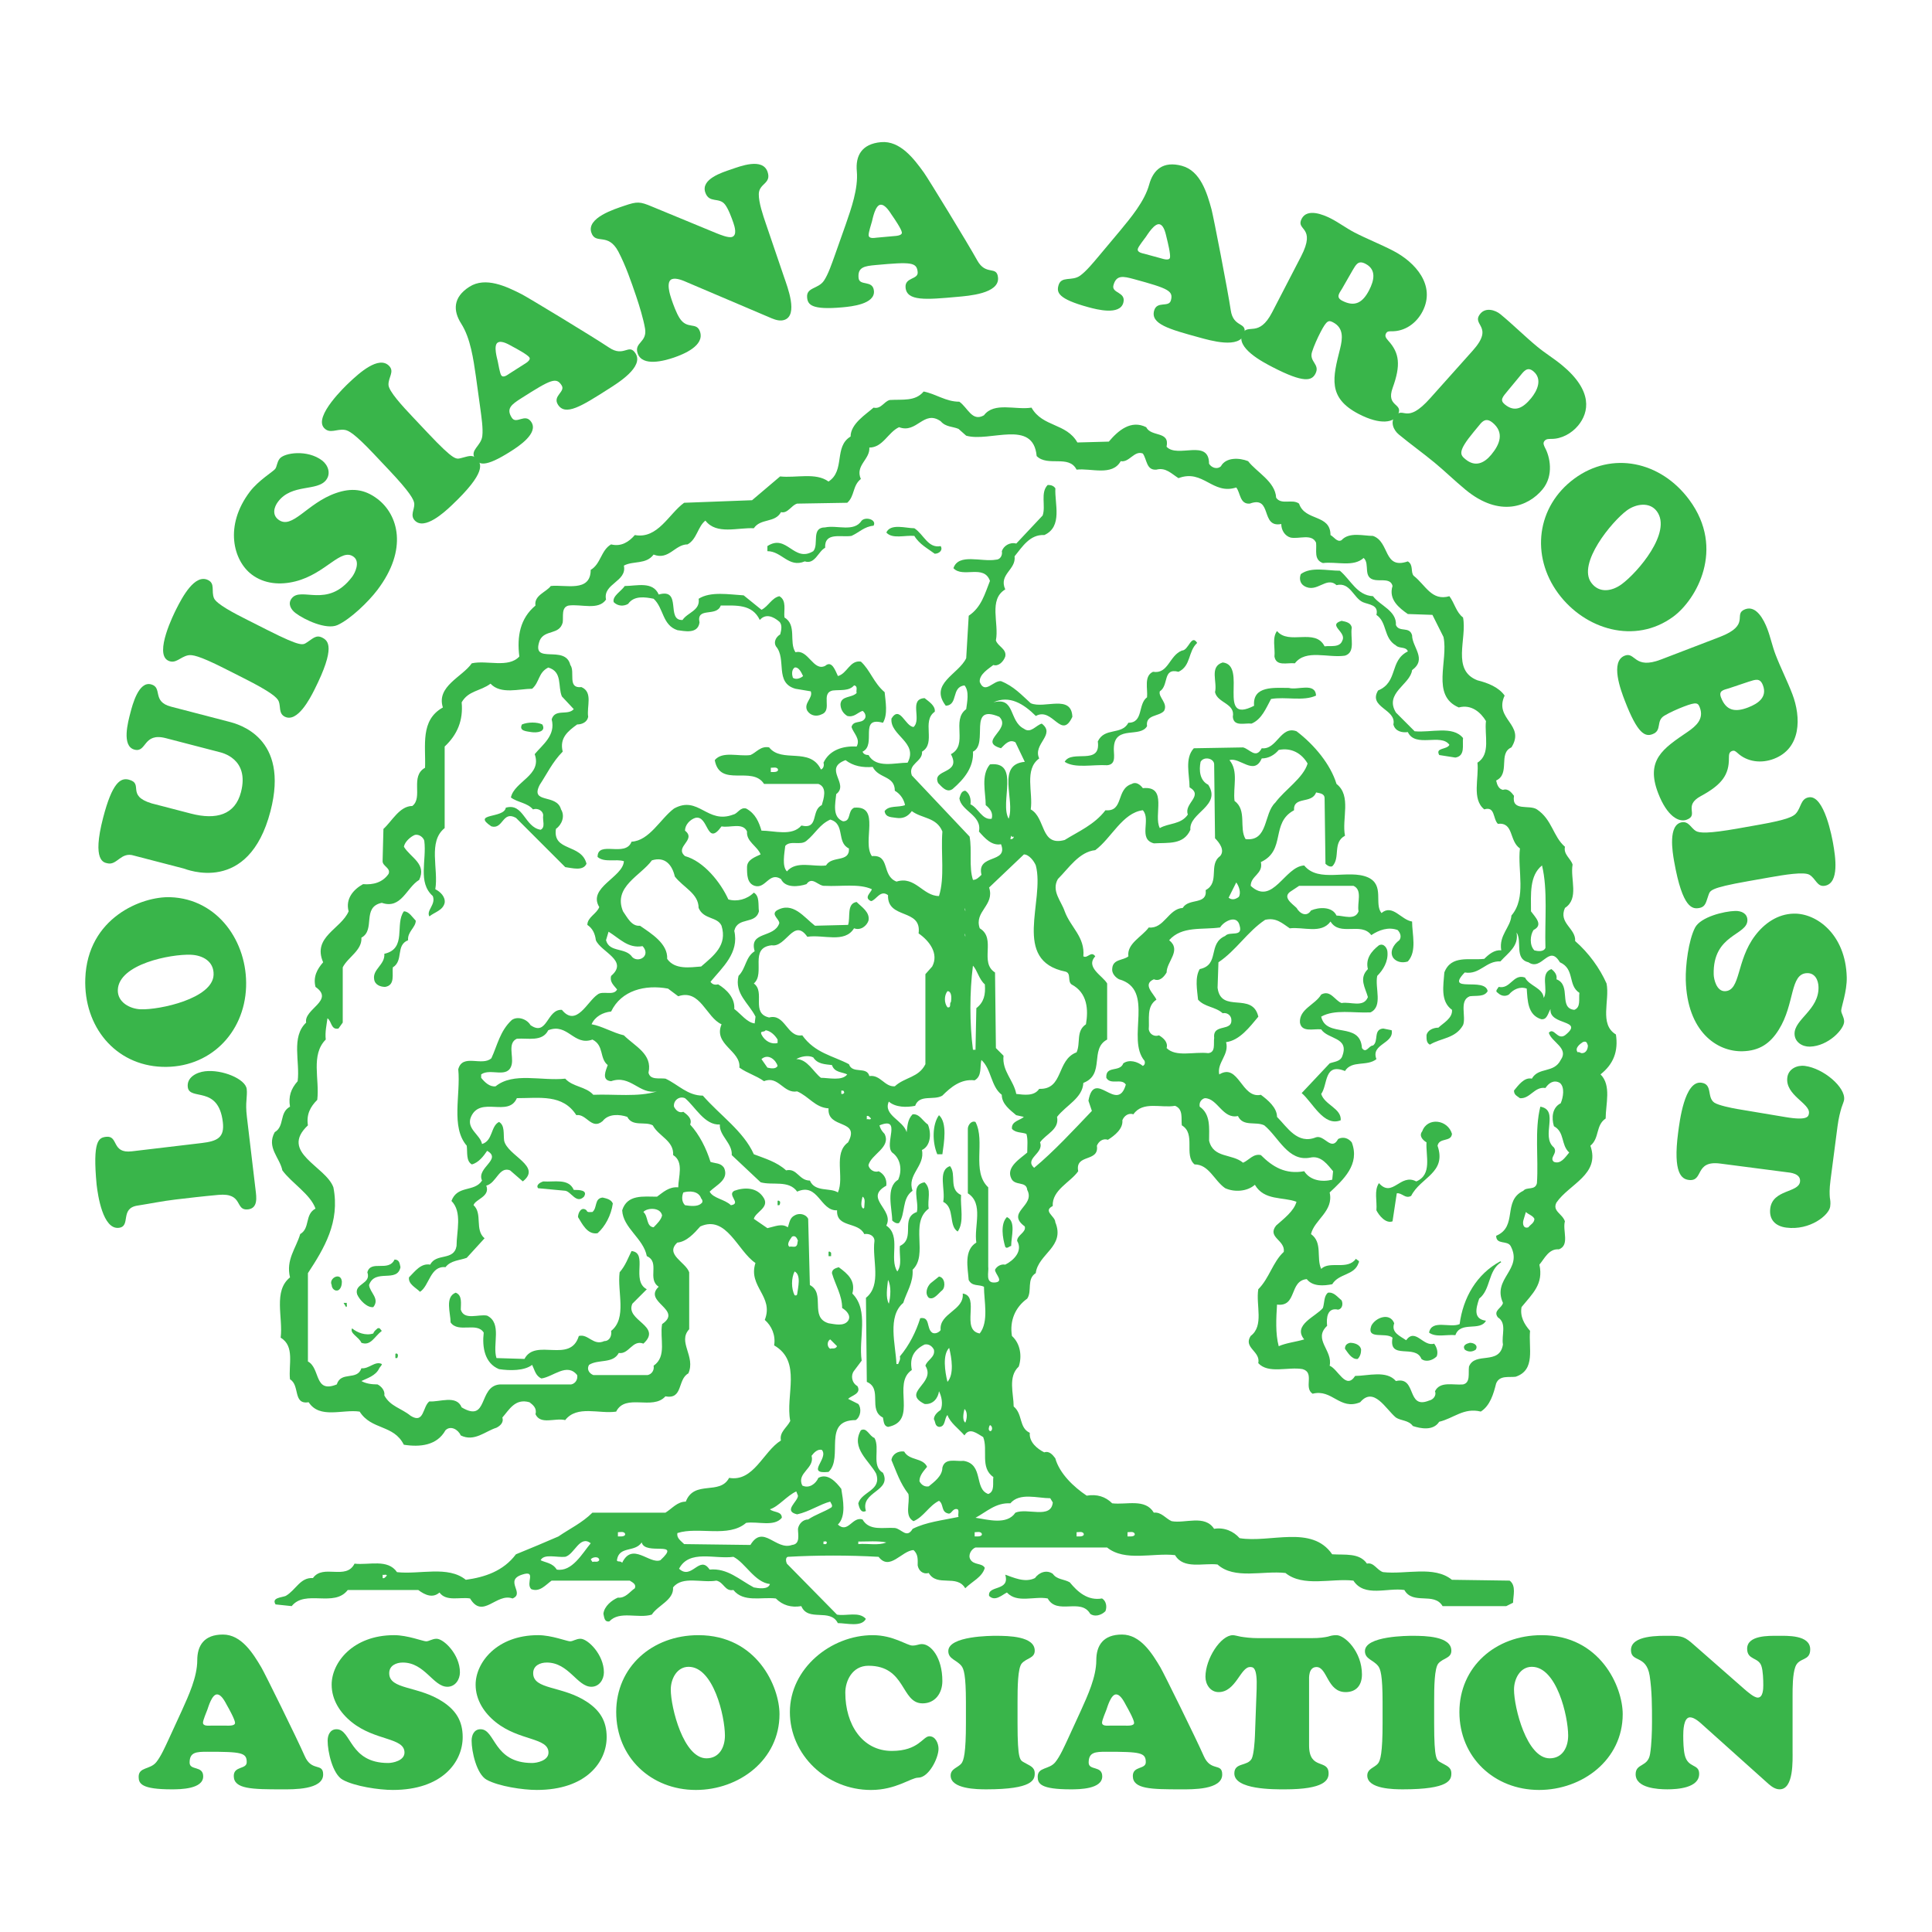 <?xml version="1.0" encoding="utf-8"?>
<!-- Generator: Adobe Illustrator 13.0.0, SVG Export Plug-In . SVG Version: 6.00 Build 14948)  -->
<!DOCTYPE svg PUBLIC "-//W3C//DTD SVG 1.0//EN" "http://www.w3.org/TR/2001/REC-SVG-20010904/DTD/svg10.dtd">
<svg version="1.0" id="Layer_1" xmlns="http://www.w3.org/2000/svg" xmlns:xlink="http://www.w3.org/1999/xlink" x="0px" y="0px"
	 width="192.756px" height="192.756px" viewBox="0 0 192.756 192.756" enable-background="new 0 0 192.756 192.756"
	 xml:space="preserve">
<g>
	<polygon fill-rule="evenodd" clip-rule="evenodd" fill="#FFFFFF" points="0,0 192.756,0 192.756,192.756 0,192.756 0,0 	"/>
	<path fill-rule="evenodd" clip-rule="evenodd" fill="#39B54A" d="M25.5,118.729c0.083,0.7,0.259,1.81-0.749,1.931
		c-1.356,0.16-0.42-1.68-2.966-1.445c-1.602,0.146-3.003,0.311-4.293,0.464c-1.313,0.156-2.526,0.41-3.746,0.599
		c-1.833,0.262-0.642,2.074-1.889,2.222c-1.597,0.188-2.091-3.235-2.218-4.309c-0.409-4.389,0.199-4.684,0.943-4.771
		c1.27-0.151,0.512,1.693,2.567,1.448l6.957-0.825c1.577-0.186,2.311-0.539,2.126-2.092c-0.441-3.72-3.331-2.091-3.497-3.491
		c-0.117-0.984,0.89-1.481,1.721-1.578c1.705-0.203,4.039,0.764,4.158,1.768c0.046,0.396-0.004,0.711-0.023,1.114
		c-0.039,0.425-0.047,0.914,0.041,1.66L25.5,118.729L25.5,118.729z"/>
	<path fill-rule="evenodd" clip-rule="evenodd" fill="#39B54A" d="M16.176,106.438c-4.667-0.167-7.838-4.005-7.666-8.807
		c0.217-6.077,5.652-8.22,8.491-8.117c4.735,0.168,7.711,4.464,7.551,8.956C24.386,103.117,20.867,106.606,16.176,106.438
		L16.176,106.438L16.176,106.438z M11.755,98.764c-0.044,1.232,1.21,1.896,2.289,1.934c1.873,0.067,7.182-1.066,7.266-3.445
		c0.048-1.342-1.098-1.957-2.287-1.998C17.019,95.181,11.847,96.188,11.755,98.764L11.755,98.764z"/>
	<path fill-rule="evenodd" clip-rule="evenodd" fill="#39B54A" d="M16.542,73.646c-2.283-0.594-1.885,1.467-3.122,1.146
		c-1.322-0.343-0.636-2.806-0.41-3.68c0.211-0.811,0.821-3.157,2.056-2.835c1.195,0.31,0.054,1.721,1.995,2.225L22.819,72
		c0.959,0.248,6.083,1.556,4.166,8.934c-2.183,8.403-8.421,5.78-8.677,5.713l-4.926-1.279c-1.322-0.436-1.699,1.014-2.679,0.76
		c-0.299-0.078-1.555-0.153-0.413-4.547c0.903-3.475,1.726-4.012,2.557-3.796c1.536,0.398-0.297,1.584,2.277,2.367l3.924,1.02
		c2.536,0.66,4.408,0.12,4.994-2.14c0.875-3.369-1.957-3.946-2.191-4.007L16.542,73.646L16.542,73.646z"/>
	<path fill-rule="evenodd" clip-rule="evenodd" fill="#39B54A" d="M22.318,66.653c-2.498-1.258-3.168-1.35-3.553-1.273
		c-0.798,0.165-1.244,0.903-1.993,0.528c-1.416-0.717,0.609-4.728,0.806-5.123c0.595-1.181,1.854-3.581,3.192-2.906
		c0.708,0.356,0.293,1.085,0.576,1.795c0.245,0.592,2.004,1.506,3.382,2.199l1.947,0.983c3.503,1.766,3.542,1.49,3.977,1.216
		c0.544-0.344,0.88-0.766,1.49-0.458c0.59,0.296,1.387,0.92-0.787,5.229c-0.416,0.826-1.686,3.295-2.945,2.66
		c-0.629-0.317-0.39-1.036-0.606-1.54c-0.156-0.375-0.785-0.938-3.539-2.326L22.318,66.653L22.318,66.653z"/>
	<path fill-rule="evenodd" clip-rule="evenodd" fill="#39B54A" d="M25.105,57.313c-1.825-1.385-2.756-4.857-0.171-8.263
		c0.854-1.123,2.321-2,2.52-2.262c0.187-0.248,0.163-0.651,0.443-1.021c0.453-0.597,2.764-0.944,4.237,0.175
		c0.597,0.453,0.9,1.291,0.408,1.941c-0.893,1.176-3.413,0.34-4.798,2.167c-0.414,0.542-0.608,1.309,0.025,1.789
		c1.385,1.053,2.843-1.632,5.74-2.642c1.545-0.541,2.835-0.42,4.151,0.579c2.052,1.56,3.092,5.003-0.015,9.092
		c-0.878,1.159-2.682,2.915-3.986,3.501c-1.112,0.484-3.279-0.526-4.175-1.206c-0.473-0.359-0.787-0.931-0.387-1.456
		c0.946-1.247,3.577,1.081,6.027-2.146c0.294-0.386,0.834-1.5,0.167-2.004c-1.263-0.961-2.773,1.683-5.814,2.446
		C27.973,58.385,26.37,58.274,25.105,57.313L25.105,57.313z"/>
	<path fill-rule="evenodd" clip-rule="evenodd" fill="#39B54A" d="M37.301,45.295c-1.921-2.034-2.521-2.349-2.909-2.405
		c-0.808-0.118-1.479,0.425-2.052-0.184c-1.089-1.154,2.178-4.24,2.5-4.542c0.961-0.91,2.96-2.737,3.991-1.648
		c0.543,0.576-0.096,1.12-0.071,1.885c0.028,0.639,1.375,2.096,2.433,3.217l1.497,1.587c2.692,2.85,2.825,2.605,3.326,2.494
		c0.627-0.138,1.087-0.42,1.558,0.077c0.454,0.48,0.99,1.338-2.519,4.65c-0.672,0.636-2.707,2.525-3.674,1.5
		c-0.485-0.513-0.016-1.108-0.047-1.654c-0.019-0.406-0.419-1.149-2.537-3.392L37.301,45.295L37.301,45.295z"/>
	<path fill-rule="evenodd" clip-rule="evenodd" fill="#39B54A" d="M47.477,37.53c-0.242-1.649-0.523-3.77-1.46-5.237
		c-0.818-1.282-0.839-2.627,0.815-3.682c1.615-1.031,3.692-0.029,5.199,0.734c0.659,0.337,7.089,4.232,8.73,5.329
		c1.513,1.021,1.972-0.475,2.646,0.585c0.867,1.355-1.807,2.982-2.737,3.574c-2.655,1.695-4.264,2.697-5,1.544
		c-0.568-0.893,0.777-1.28,0.364-1.93c-0.535-0.836-1.046-0.613-4.037,1.294c-0.967,0.616-1.519,1.02-0.938,1.931
		c0.462,0.725,1.344-0.516,1.96,0.449c0.71,1.116-1.283,2.413-2.026,2.887c-2.655,1.694-3.217,1.347-3.597,0.751
		c-0.557-0.872,0.611-1.252,0.725-2.263c0.089-0.764-0.09-1.904-0.19-2.677L47.477,37.53L47.477,37.53L47.477,37.53z M52.229,36.379
		c0.188-0.118,0.768-0.437,0.59-0.716c-0.177-0.278-1.332-0.901-1.646-1.066c-0.358-0.191-1.111-0.676-1.519-0.416
		c-0.446,0.284-0.051,1.601,0.004,1.853c0.056,0.25,0.202,1.176,0.345,1.4c0.202,0.315,0.63-0.036,0.833-0.167L52.229,36.379
		L52.229,36.379z"/>
	<path fill-rule="evenodd" clip-rule="evenodd" fill="#39B54A" d="M71.473,23.265c0.321,0.124,1.195,0.501,1.569,0.373
		c0.522-0.178,0.252-1.04,0.131-1.395c-0.178-0.521-0.505-1.411-0.835-1.833c-0.589-0.776-1.59-0.087-1.973-1.213
		c-0.454-1.334,1.695-1.998,2.57-2.295c0.917-0.313,3.155-1.192,3.646,0.247c0.404,1.189-0.85,1.128-0.876,2.208
		c-0.016,0.843,0.426,2.136,0.696,2.928l1.84,5.401c0.32,0.938,1.419,3.753,0.022,4.229c-0.417,0.143-0.856,0.013-1.261-0.152
		l-8.413-3.58c-0.386-0.172-1.098-0.488-1.537-0.338c-0.646,0.22-0.205,1.583-0.056,2.021c0.199,0.584,0.483,1.349,0.792,1.849
		c0.768,1.227,1.704,0.35,2.051,1.372c0.477,1.397-1.629,2.254-2.608,2.589c-0.96,0.326-3.15,0.933-3.613-0.422
		c-0.376-1.105,0.982-1.08,0.736-2.486c-0.161-0.946-0.567-2.275-0.885-3.213c-0.512-1.501-1.032-3.023-1.773-4.447
		C60.65,23.137,59.426,24.462,59,23.21c-0.504-1.48,2.339-2.356,3.277-2.677c1.294-0.44,1.552-0.436,2.774,0.079L71.473,23.265
		L71.473,23.265z"/>
	<path fill-rule="evenodd" clip-rule="evenodd" fill="#39B54A" d="M84.376,22.401c0.544-1.576,1.267-3.589,1.109-5.322
		c-0.139-1.514,0.46-2.719,2.413-2.897c1.908-0.173,3.293,1.669,4.281,3.04c0.432,0.602,4.356,7.015,5.312,8.742
		c0.875,1.602,1.968,0.484,2.082,1.735c0.146,1.602-2.976,1.82-4.074,1.919c-3.137,0.286-5.026,0.437-5.15-0.925
		c-0.096-1.052,1.279-0.779,1.208-1.548c-0.09-0.987-0.646-1.025-4.18-0.703c-1.141,0.104-1.817,0.209-1.718,1.285
		c0.078,0.856,1.429,0.158,1.534,1.298c0.119,1.317-2.25,1.555-3.127,1.635c-3.137,0.286-3.477-0.281-3.54-0.983
		c-0.094-1.031,1.119-0.832,1.683-1.68c0.429-0.637,0.793-1.732,1.058-2.463L84.376,22.401L84.376,22.401L84.376,22.401z
		 M89.128,23.561c0.219-0.02,0.883-0.037,0.852-0.366c-0.03-0.329-0.77-1.412-0.975-1.703c-0.229-0.333-0.675-1.11-1.158-1.066
		c-0.528,0.048-0.78,1.398-0.846,1.647c-0.066,0.25-0.361,1.139-0.336,1.402c0.032,0.373,0.576,0.257,0.818,0.235L89.128,23.561
		L89.128,23.561z"/>
	<path fill-rule="evenodd" clip-rule="evenodd" fill="#39B54A" d="M111.754,23.014c1.058-1.286,2.439-2.918,2.899-4.597
		c0.401-1.467,1.383-2.386,3.275-1.87c1.848,0.506,2.502,2.716,2.947,4.345c0.19,0.715,1.626,8.095,1.915,10.047
		c0.26,1.808,1.674,1.143,1.344,2.354c-0.424,1.552-3.424,0.664-4.485,0.374c-3.038-0.83-4.863-1.35-4.503-2.668
		c0.276-1.02,1.47-0.283,1.674-1.027c0.262-0.956-0.248-1.187-3.67-2.121c-1.104-0.301-1.773-0.439-2.06,0.603
		c-0.227,0.829,1.285,0.648,0.984,1.753c-0.351,1.276-2.65,0.67-3.501,0.438c-3.039-0.83-3.157-1.479-2.971-2.159
		c0.271-1,1.338-0.389,2.162-0.985c0.625-0.446,1.351-1.345,1.854-1.938L111.754,23.014L111.754,23.014L111.754,23.014z
		 M115.801,25.763c0.212,0.059,0.837,0.275,0.925-0.044c0.086-0.319-0.229-1.592-0.315-1.936c-0.1-0.392-0.244-1.277-0.713-1.405
		c-0.511-0.138-1.221,1.038-1.37,1.248c-0.147,0.211-0.737,0.941-0.805,1.196c-0.098,0.361,0.447,0.443,0.684,0.506L115.801,25.763
		L115.801,25.763z"/>
	<path fill-rule="evenodd" clip-rule="evenodd" fill="#39B54A" d="M129.803,25.592c1.57-3.033-0.565-2.55,0.062-3.763
		c0.557-1.077,2.153-0.423,2.938-0.018c0.802,0.415,1.533,0.967,2.334,1.383c1.253,0.648,2.598,1.17,3.867,1.829
		c2.211,1.145,4.268,3.451,2.921,6.053c-0.61,1.174-1.763,2.014-3.133,1.975c-0.228,0.006-0.395-0.005-0.516,0.229
		c-0.153,0.293,0.062,0.504,0.244,0.723c1.108,1.218,1.247,2.432,0.428,4.687c-0.707,1.942,1.132,1.506,0.513,2.7
		c-0.387,0.743-1.689,1.058-3.899-0.086c-3.13-1.621-2.591-3.625-1.859-6.521c0.25-1.012,0.374-2.064-0.701-2.623
		c-0.431-0.222-0.619-0.245-1.256,0.987c-0.295,0.568-0.66,1.371-0.846,1.969c-0.31,0.982,0.831,1.224,0.342,2.164
		c-0.362,0.705-1.126,0.979-4.295-0.663c-0.939-0.486-3.719-1.925-2.979-3.353c0.528-1.018,1.631,0.447,2.948-2.096L129.803,25.592
		L129.803,25.592L129.803,25.592z M133.896,28.804c-0.304,0.488-0.625,0.868,0.021,1.203c1.273,0.658,2.048,0.167,2.677-1.046
		c0.495-0.958,0.769-2.059-0.366-2.646c-0.725-0.375-0.939,0.084-1.29,0.67L133.896,28.804L133.896,28.804z"/>
	<path fill-rule="evenodd" clip-rule="evenodd" fill="#39B54A" d="M154.778,43.789c-0.266,0.009-0.502-0.016-0.685,0.205
		c-0.183,0.219-0.053,0.444,0.048,0.667c0.472,0.849,0.931,2.746-0.248,4.17c-1.406,1.698-4.271,2.846-7.684,0.023
		c-1.152-0.957-2.033-1.828-3.086-2.7c-1.173-0.968-2.396-1.839-3.566-2.807c-0.527-0.435-0.869-1.233-0.377-1.826
		c0.873-1.054,1.091,0.929,3.522-1.804l4.232-4.735c2.222-2.479-0.207-2.516,0.763-3.688c0.533-0.645,1.482-0.374,2.007,0.061
		c1.259,1.039,2.417,2.198,3.673,3.237c0.799,0.66,1.677,1.187,2.473,1.848c3.109,2.57,2.685,4.706,1.604,6.015
		C156.806,43.237,155.795,43.8,154.778,43.789L154.778,43.789L154.778,43.789z M147.029,43.096c-1.63,1.968-1.35,2.287-0.822,2.723
		c0.967,0.799,1.854,0.419,2.585-0.464c0.857-1.036,1.309-2.206,0.121-3.188c-0.527-0.436-0.87-0.262-1.183,0.08L147.029,43.096
		L147.029,43.096L147.029,43.096z M150.457,38.953c-0.548,0.662-0.849,0.957-0.324,1.393c1.02,0.843,1.846,0.327,2.62-0.607
		c0.631-0.765,1.161-1.925,0.229-2.698c-0.627-0.52-0.98,0.045-1.388,0.538L150.457,38.953L150.457,38.953z"/>
	<path fill-rule="evenodd" clip-rule="evenodd" fill="#39B54A" d="M157.071,47.752c3.761-2.771,8.629-1.736,11.479,2.131
		c3.61,4.895,0.684,9.953-1.604,11.639c-3.814,2.81-8.815,1.296-11.482-2.319C152.706,55.46,153.293,50.538,157.071,47.752
		L157.071,47.752L157.071,47.752z M165.306,51.016c-0.731-0.993-2.125-0.731-2.994-0.09c-1.507,1.111-4.961,5.301-3.549,7.216
		c0.796,1.08,2.075,0.849,3.035,0.143C163.41,57.095,166.838,53.09,165.306,51.016L165.306,51.016z"/>
	<path fill-rule="evenodd" clip-rule="evenodd" fill="#39B54A" d="M171.565,63.556c3.188-1.223,1.273-2.281,2.547-2.77
		c1.132-0.435,1.892,1.114,2.207,1.938c0.324,0.845,0.504,1.743,0.828,2.586c0.504,1.315,1.161,2.598,1.674,3.935
		c0.89,2.326,0.896,5.414-1.839,6.463c-1.235,0.474-2.658,0.334-3.654-0.604c-0.174-0.145-0.292-0.266-0.537-0.171
		c-0.309,0.118-0.288,0.417-0.298,0.703c0.019,1.646-0.683,2.646-2.794,3.786c-1.821,0.982-0.155,1.877-1.408,2.358
		c-0.784,0.301-1.969-0.33-2.861-2.656c-1.262-3.292,0.475-4.43,2.944-6.106c0.86-0.589,1.649-1.295,1.217-2.426
		c-0.174-0.454-0.298-0.595-1.595-0.097c-0.596,0.228-1.402,0.585-1.939,0.907c-0.884,0.528-0.194,1.468-1.182,1.845
		c-0.739,0.287-1.491-0.014-2.771-3.348c-0.38-0.987-1.5-3.91,0.003-4.486c1.07-0.41,0.92,1.417,3.596,0.392L171.565,63.556
		L171.565,63.556L171.565,63.556z M172.491,68.675c-0.552,0.165-1.043,0.236-0.784,0.914c0.513,1.338,1.421,1.485,2.696,0.996
		c1.009-0.386,1.942-1.028,1.482-2.222c-0.291-0.76-0.754-0.557-1.408-0.354L172.491,68.675L172.491,68.675z"/>
	<path fill-rule="evenodd" clip-rule="evenodd" fill="#39B54A" d="M175.573,82.271c2.756-0.486,3.349-0.816,3.607-1.108
		c0.54-0.61,0.457-1.467,1.279-1.613c1.565-0.276,2.347,4.148,2.426,4.583c0.23,1.301,0.657,3.977-0.816,4.24
		c-0.78,0.138-0.884-0.694-1.535-1.094c-0.552-0.327-2.509-0.003-4.026,0.266l-2.148,0.38c-3.861,0.683-3.729,0.928-3.914,1.408
		c-0.227,0.6-0.244,1.141-0.916,1.259c-0.652,0.115-1.663,0.093-2.503-4.658c-0.162-0.913-0.625-3.649,0.764-3.895
		c0.695-0.124,0.935,0.596,1.405,0.869c0.352,0.207,1.194,0.282,4.23-0.256L175.573,82.271L175.573,82.271z"/>
	<path fill-rule="evenodd" clip-rule="evenodd" fill="#39B54A" d="M178.948,91.153c2.29-0.061,5.19,2.069,5.302,6.342
		c0.036,1.409-0.56,3.011-0.554,3.341c0.009,0.31,0.282,0.61,0.295,1.072c0.021,0.749-1.567,2.467-3.419,2.515
		c-0.749,0.021-1.509-0.445-1.529-1.262c-0.038-1.474,2.448-2.399,2.39-4.689c-0.018-0.684-0.345-1.402-1.138-1.382
		c-1.738,0.047-1.199,3.05-2.829,5.649c-0.866,1.392-1.951,2.102-3.602,2.145c-2.579,0.066-5.541-1.972-5.674-7.104
		c-0.038-1.453,0.271-3.952,0.923-5.226c0.565-1.072,2.889-1.639,4.012-1.668c0.595-0.015,1.193,0.233,1.214,0.893
		c0.038,1.565-3.469,1.391-3.363,5.444c0.013,0.485,0.286,1.69,1.123,1.668c1.586-0.041,1.111-3.048,3.007-5.544
		C176.042,92.109,177.362,91.195,178.948,91.153L178.948,91.153z"/>
	<path fill-rule="evenodd" clip-rule="evenodd" fill="#39B54A" d="M182.63,117.744c-0.121,0.938-0.092,1.389-0.068,1.725
		c0.047,0.314,0.089,0.499,0.035,0.915c-0.112,0.852-2.024,2.403-4.382,2.094c-1.094-0.142-1.739-0.805-1.595-1.919
		c0.247-1.901,2.823-1.541,2.968-2.655c0.112-0.853-1.082-0.919-1.256-0.943l-6.708-0.872c-2.597-0.341-1.614,1.833-3.145,1.633
		c-0.678-0.088-1.586-0.63-1.052-4.716c0.147-1.113,0.634-5.204,2.316-4.985c1.158,0.152,0.521,1.446,1.297,1.991
		c0.431,0.278,1.729,0.536,2.272,0.631l4.807,0.805c2.281,0.386,2.319-0.077,2.361-0.384c0.126-0.981-2.391-1.798-2.158-3.568
		c0.112-0.853,0.964-1.252,1.751-1.15c1.856,0.242,4.076,2.132,3.914,3.378c-0.021,0.153-0.118,0.385-0.26,0.788
		c-0.118,0.406-0.283,0.986-0.397,1.859L182.63,117.744L182.63,117.744z"/>
	<path fill-rule="evenodd" clip-rule="evenodd" fill="#39B54A" d="M18.154,170.642c0.658-1.462,1.527-3.327,1.527-5
		c0-1.464,0.678-2.563,2.562-2.563c1.844,0,3.008,1.886,3.834,3.284c0.361,0.614,3.561,7.098,4.322,8.833
		c0.698,1.61,1.842,0.637,1.842,1.845c0,1.544-3.006,1.482-4.065,1.482c-3.032,0-4.853-0.021-4.853-1.335
		c0-1.017,1.292-0.637,1.292-1.376c0-0.955-0.529-1.039-3.94-1.039c-1.102,0-1.758,0.043-1.758,1.08
		c0,0.825,1.355,0.275,1.355,1.376c0,1.273-2.287,1.294-3.134,1.294c-3.03,0-3.305-0.573-3.305-1.25
		c0-0.996,1.144-0.699,1.758-1.461c0.466-0.572,0.911-1.589,1.229-2.267L18.154,170.642L18.154,170.642L18.154,170.642z
		 M22.603,172.167c0.212,0,0.847,0.042,0.847-0.275c0-0.318-0.613-1.42-0.783-1.716c-0.191-0.338-0.551-1.124-1.018-1.124
		c-0.509,0-0.868,1.271-0.954,1.505c-0.084,0.232-0.443,1.06-0.443,1.314c0,0.359,0.529,0.296,0.762,0.296H22.603L22.603,172.167z"
		/>
	<path fill-rule="evenodd" clip-rule="evenodd" fill="#39B54A" d="M33.089,168.078c0-2.205,2.12-4.938,6.229-4.938
		c1.356,0,2.881,0.615,3.2,0.615c0.296,0,0.594-0.256,1.037-0.256c0.721,0,2.332,1.57,2.332,3.349c0,0.721-0.466,1.441-1.25,1.441
		c-1.42,0-2.248-2.417-4.451-2.417c-0.656,0-1.354,0.298-1.354,1.062c0,1.674,2.902,1.229,5.358,2.858
		c1.314,0.869,1.972,1.929,1.972,3.518c0,2.479-2.034,5.273-6.971,5.273c-1.398,0-3.793-0.359-5-1.015
		c-1.017-0.573-1.503-2.819-1.503-3.897c0-0.572,0.253-1.145,0.888-1.145c1.505,0,1.251,3.368,5.149,3.368
		c0.466,0,1.631-0.233,1.631-1.039c0-1.523-2.903-1.144-5.255-3.03C33.938,170.896,33.089,169.604,33.089,168.078L33.089,168.078z"
		/>
	<path fill-rule="evenodd" clip-rule="evenodd" fill="#39B54A" d="M47.453,168.078c0-2.205,2.119-4.938,6.229-4.938
		c1.355,0,2.881,0.615,3.199,0.615c0.296,0,0.594-0.256,1.038-0.256c0.72,0,2.332,1.57,2.332,3.349c0,0.721-0.466,1.441-1.25,1.441
		c-1.419,0-2.246-2.417-4.449-2.417c-0.657,0-1.357,0.298-1.357,1.062c0,1.674,2.904,1.229,5.362,2.858
		c1.312,0.869,1.97,1.929,1.97,3.518c0,2.479-2.035,5.273-6.97,5.273c-1.399,0-3.793-0.359-5-1.015
		c-1.017-0.573-1.504-2.819-1.504-3.897c0-0.572,0.255-1.145,0.89-1.145c1.504,0,1.25,3.368,5.147,3.368
		c0.468,0,1.633-0.233,1.633-1.039c0-1.523-2.903-1.144-5.255-3.03C48.3,170.896,47.453,169.604,47.453,168.078L47.453,168.078z"/>
	<path fill-rule="evenodd" clip-rule="evenodd" fill="#39B54A" d="M61.479,170.81c0-4.49,3.58-7.669,8.198-7.669
		c5.848,0,8.094,5.149,8.094,7.881c0,4.556-4.026,7.562-8.347,7.562C64.952,178.584,61.479,175.323,61.479,170.81L61.479,170.81
		L61.479,170.81z M68.703,166.298c-1.187,0-1.78,1.229-1.78,2.268c0,1.801,1.271,6.862,3.561,6.862c1.292,0,1.842-1.123,1.842-2.266
		C72.325,171.233,71.181,166.298,68.703,166.298L68.703,166.298z"/>
	<path fill-rule="evenodd" clip-rule="evenodd" fill="#39B54A" d="M87.069,163.141c2.077,0,3.412,1.037,3.963,1.037
		c0.466,0,0.592-0.146,0.952-0.146c0.89,0,2.035,1.335,2.035,3.688c0,1.207-0.72,2.225-1.971,2.225c-2.181,0-1.63-3.752-5.403-3.752
		c-1.631,0-2.309,1.527-2.309,2.69c0,3.136,1.674,5.807,4.641,5.807c2.691,0,3.093-1.462,3.75-1.462c0.613,0,0.909,0.719,0.909,1.25
		c0,0.931-0.974,2.881-2.032,2.881c-0.722,0-2.205,1.227-4.704,1.227c-4.449,0-8.093-3.516-8.093-7.774
		C78.807,166.469,82.896,163.141,87.069,163.141L87.069,163.141z"/>
	<path fill-rule="evenodd" clip-rule="evenodd" fill="#39B54A" d="M96.37,169.815c0-2.689-0.212-3.306-0.443-3.603
		c-0.489-0.614-1.314-0.678-1.314-1.483c0-1.524,4.321-1.524,4.745-1.524c1.272,0,3.877,0.042,3.877,1.483
		c0,0.762-0.804,0.719-1.292,1.271c-0.402,0.465-0.423,2.372-0.423,3.856v2.097c0,3.771,0.253,3.688,0.677,3.94
		c0.53,0.318,1.038,0.424,1.038,1.081c0,0.636-0.191,1.589-4.83,1.589c-0.889,0-3.559-0.021-3.559-1.376
		c0-0.68,0.72-0.786,1.06-1.188c0.253-0.296,0.465-1.081,0.465-4.046V169.815L96.37,169.815z"/>
	<path fill-rule="evenodd" clip-rule="evenodd" fill="#39B54A" d="M107.852,170.642c0.657-1.462,1.526-3.327,1.526-5
		c0-1.464,0.679-2.563,2.562-2.563c1.845,0,3.009,1.886,3.838,3.284c0.359,0.614,3.557,7.098,4.32,8.833
		c0.698,1.61,1.842,0.637,1.842,1.845c0,1.544-3.009,1.482-4.067,1.482c-3.03,0-4.851-0.021-4.851-1.335
		c0-1.017,1.294-0.637,1.294-1.376c0-0.955-0.531-1.039-3.94-1.039c-1.103,0-1.76,0.043-1.76,1.08c0,0.825,1.355,0.275,1.355,1.376
		c0,1.273-2.287,1.294-3.136,1.294c-3.03,0-3.304-0.573-3.304-1.25c0-0.996,1.144-0.699,1.756-1.461
		c0.469-0.572,0.914-1.589,1.232-2.267L107.852,170.642L107.852,170.642L107.852,170.642z M112.302,172.167
		c0.212,0,0.847,0.042,0.847-0.275c0-0.318-0.614-1.42-0.784-1.716c-0.188-0.338-0.549-1.124-1.018-1.124
		c-0.507,0-0.869,1.271-0.952,1.505c-0.085,0.232-0.444,1.06-0.444,1.314c0,0.359,0.527,0.296,0.763,0.296H112.302L112.302,172.167z
		"/>
	<path fill-rule="evenodd" clip-rule="evenodd" fill="#39B54A" d="M130.819,163.438c0.911,0,1.335-0.085,1.653-0.148
		c0.295-0.085,0.466-0.149,0.869-0.149c0.825,0,2.541,1.633,2.541,3.92c0,1.06-0.551,1.76-1.633,1.76
		c-1.842,0-1.818-2.501-2.9-2.501c-0.825,0-0.742,1.144-0.742,1.313v6.504c0,2.52,1.948,1.314,1.948,2.797
		c0,0.656-0.401,1.589-4.362,1.589c-1.082,0-5.043,0.041-5.043-1.589c0-1.122,1.314-0.679,1.739-1.482
		c0.209-0.446,0.295-1.718,0.315-2.247l0.171-4.682c0.083-2.225-0.359-2.203-0.657-2.203c-0.955,0-1.421,2.501-3.136,2.501
		c-0.825,0-1.314-0.764-1.314-1.526c0-1.801,1.526-4.153,2.734-4.153c0.147,0,0.381,0.064,0.784,0.149
		c0.401,0.063,0.973,0.148,1.821,0.148H130.819L130.819,163.438z"/>
	<path fill-rule="evenodd" clip-rule="evenodd" fill="#39B54A" d="M137.94,169.815c0-2.689-0.212-3.306-0.448-3.603
		c-0.486-0.614-1.312-0.678-1.312-1.483c0-1.524,4.32-1.524,4.745-1.524c1.27,0,3.876,0.042,3.876,1.483
		c0,0.762-0.806,0.719-1.291,1.271c-0.404,0.465-0.425,2.372-0.425,3.856v2.097c0,3.771,0.257,3.688,0.678,3.94
		c0.531,0.318,1.038,0.424,1.038,1.081c0,0.636-0.189,1.589-4.831,1.589c-0.887,0-3.557-0.021-3.557-1.376
		c0-0.68,0.719-0.786,1.058-1.188c0.257-0.296,0.469-1.081,0.469-4.046V169.815L137.94,169.815z"/>
	<path fill-rule="evenodd" clip-rule="evenodd" fill="#39B54A" d="M145.605,170.81c0-4.49,3.581-7.669,8.2-7.669
		c5.847,0,8.093,5.149,8.093,7.881c0,4.556-4.026,7.562-8.347,7.562C149.081,178.584,145.605,175.323,145.605,170.81L145.605,170.81
		L145.605,170.81z M152.833,166.298c-1.188,0-1.78,1.229-1.78,2.268c0,1.801,1.271,6.862,3.558,6.862
		c1.294,0,1.845-1.123,1.845-2.266C156.455,171.233,155.312,166.298,152.833,166.298L152.833,166.298z"/>
	<path fill-rule="evenodd" clip-rule="evenodd" fill="#39B54A" d="M174.059,168.543c0.254,0.213,0.932,0.827,1.314,0.827
		c0.527,0,0.551-0.868,0.551-1.228c0-0.53-0.023-1.441-0.19-1.93c-0.295-0.888-1.421-0.571-1.421-1.717
		c0-1.355,2.163-1.291,3.05-1.291c0.935,0,3.242-0.105,3.242,1.356c0,1.207-1.123,0.764-1.482,1.736
		c-0.277,0.763-0.277,2.077-0.277,2.882v5.486c0,0.953,0.13,3.856-1.29,3.856c-0.422,0-0.784-0.255-1.103-0.53l-6.546-5.868
		c-0.298-0.274-0.847-0.783-1.291-0.783c-0.657,0-0.678,1.376-0.678,1.821c0,0.594,0.021,1.378,0.147,1.927
		c0.318,1.357,1.441,0.849,1.441,1.886c0,1.421-2.185,1.548-3.181,1.548c-0.973,0-3.156-0.127-3.156-1.504
		c0-1.123,1.229-0.678,1.441-2.035c0.15-0.909,0.191-2.245,0.191-3.198c0-1.525,0-3.071-0.233-4.598
		c-0.339-2.117-1.865-1.291-1.865-2.562c0-1.505,2.862-1.42,3.813-1.42c1.314,0,1.548,0.085,2.502,0.933L174.059,168.543
		L174.059,168.543z"/>
	<path fill-rule="evenodd" clip-rule="evenodd" fill="#39B54A" d="M94.021,115.16c0.168-1.188,0.508-3.137-0.339-3.899
		c-0.678,0.931-0.678,2.711-0.17,3.899H94.021L94.021,115.16z"/>
	<path fill-rule="evenodd" clip-rule="evenodd" fill="#39B54A" d="M95.885,119.227c-1.271-0.593-0.424-2.035-1.101-2.883
		c-1.272,0.425-0.424,2.373-0.68,3.561c1.188,0.593,0.509,2.373,1.443,2.966C96.224,121.938,95.799,120.411,95.885,119.227
		L95.885,119.227z"/>
	<path fill-rule="evenodd" clip-rule="evenodd" fill="#39B54A" d="M100.461,121.428c-0.677,0.68-0.424,2.12-0.168,2.967
		c0.168,0.255,0.423-0.084,0.592-0.084C100.885,123.38,101.392,121.853,100.461,121.428L100.461,121.428z"/>
	<path fill-rule="evenodd" clip-rule="evenodd" fill="#39B54A" d="M93.682,127.361l-0.848,0.678
		c-0.34,0.339-0.592,1.017-0.169,1.441c0.508,0.253,0.931-0.425,1.355-0.764C94.36,128.378,94.276,127.446,93.682,127.361
		L93.682,127.361z"/>
	<path fill-rule="evenodd" clip-rule="evenodd" fill="#39B54A" d="M109.953,159.478c-1.441,0.257-2.458-0.678-3.222-1.609
		c-0.592-0.339-1.271-0.253-1.694-0.849c-0.593-0.423-1.356-0.168-1.78,0.424c-1.016,0.511-2.202-0.085-2.964-0.338
		c0.507,1.694-1.78,1.017-1.611,2.118c0.593,0.593,1.271-0.085,1.779-0.339c1.019,1.102,2.713,0.339,4.069,0.593
		c0.931,1.694,3.304-0.084,4.235,1.526c0.424,0.339,1.102,0.168,1.523-0.255C110.46,160.326,110.377,159.734,109.953,159.478
		L109.953,159.478z"/>
	<path fill-rule="evenodd" clip-rule="evenodd" fill="#39B54A" d="M39.446,135.072v0.424h0.171c0.084-0.086,0.084-0.254,0.084-0.338
		C39.617,135.072,39.617,134.987,39.446,135.072L39.446,135.072z"/>
	<path fill-rule="evenodd" clip-rule="evenodd" fill="#39B54A" d="M85.97,51.94c-0.763,1.188-2.458,0.424-3.644,0.678
		c-1.44,0-0.592,1.695-1.186,2.372c-1.948,1.188-2.628-1.778-4.576-0.507v0.507c1.44,0,2.119,1.697,3.728,1.019
		c1.018,0.339,1.356-1.019,2.034-1.357c-0.084-1.609,1.61-1.017,2.627-1.185c0.762-0.339,1.271-0.933,2.203-1.017
		C87.496,51.857,86.393,51.518,85.97,51.94L85.97,51.94z"/>
	<path fill-rule="evenodd" clip-rule="evenodd" fill="#39B54A" d="M39.362,125.666c-0.592,1.271-2.373,0-2.711,1.271
		c0.423,1.188-1.358,1.103-1.017,2.205c0.255,0.592,1.017,1.355,1.61,1.27c0.678-0.847-0.34-1.44-0.424-2.204
		c0.592-1.694,2.797-0.168,3.135-1.777C39.871,126.09,39.871,125.666,39.362,125.666L39.362,125.666z"/>
	<path fill-rule="evenodd" clip-rule="evenodd" fill="#39B54A" d="M91.224,52.704c-0.847,0-2.372-0.508-2.795,0.424
		c0.592,0.678,1.864,0.253,2.795,0.339c0.51,0.846,1.357,1.271,2.034,1.779c0.425,0,0.847-0.339,0.594-0.762
		C92.581,54.738,92.157,53.297,91.224,52.704L91.224,52.704z"/>
	<path fill-rule="evenodd" clip-rule="evenodd" fill="#39B54A" d="M128.594,68.635c-1.44,0-3.642-0.254-3.474,1.779
		c-3.814,1.951-0.593-4.067-3.134-4.32c-1.355,0.424-0.51,1.948-0.763,2.965c0.253,1.102,2.033,1.102,1.777,2.458
		c0.088,1.017,1.188,0.594,1.865,0.678c1.017-0.425,1.441-1.525,1.948-2.458c1.441-0.253,3.221,0.256,4.491-0.339
		C131.224,68.042,129.443,68.891,128.594,68.635L128.594,68.635z"/>
	<path fill-rule="evenodd" clip-rule="evenodd" fill="#39B54A" d="M117.916,64.907c-1.27,0.508-1.355,2.373-2.879,2.118
		c-0.935,0.424-0.51,1.694-0.596,2.543c-0.932,0.678-0.339,2.542-1.862,2.542c-0.678,1.272-2.373,0.423-3.051,1.864
		c0.339,2.458-2.629,0.764-3.304,2.034c1.014,0.678,2.795,0.254,4.235,0.339c1.017-0.085,0.593-1.187,0.678-1.864
		c0.171-2.118,2.629-0.847,3.304-2.033c-0.168-1.187,1.188-0.933,1.697-1.525c0.422-0.764-0.595-1.356-0.424-1.95
		c0.932-0.594,0.253-2.373,1.865-1.95c1.271-0.592,0.932-2.034,1.863-2.881C118.851,63.213,118.595,64.907,117.916,64.907
		L117.916,64.907z"/>
	<path fill-rule="evenodd" clip-rule="evenodd" fill="#39B54A" d="M40.295,90.923c-0.933,1.271,0.339,3.728-1.95,4.237
		c0.085,1.102-1.186,1.526-1.017,2.543c0.083,0.592,0.678,0.76,1.102,0.76c1.015-0.168,0.676-1.27,0.762-1.948
		c1.103-0.678,0.253-2.203,1.525-2.711c-0.083-0.848,0.764-1.27,0.764-1.948C41.143,91.516,40.802,90.923,40.295,90.923
		L40.295,90.923z"/>
	<path fill-rule="evenodd" clip-rule="evenodd" fill="#39B54A" d="M56.395,118.802c0.594,0.084,1.104,1.356,1.866,0.593
		c0.422-0.678-0.51-0.678-1.017-0.678c-0.509-1.185-1.95-0.762-3.051-0.846c-0.255,0.084-0.763,0.339-0.508,0.678L56.395,118.802
		L56.395,118.802z"/>
	<path fill-rule="evenodd" clip-rule="evenodd" fill="#39B54A" d="M57.667,121.428c0.424,0.68,0.931,1.781,1.95,1.611
		c0.762-0.677,1.355-1.778,1.525-2.967c-0.169-0.423-0.678-0.507-1.017-0.592c-0.848,0.085-0.508,1.017-1.017,1.44
		c-0.255,0-0.51,0.084-0.594-0.169C58.005,120.329,57.667,121.005,57.667,121.428L57.667,121.428z"/>
	<path fill-rule="evenodd" clip-rule="evenodd" fill="#39B54A" d="M33.092,128.207c0,0.341,0.339,0.681,0.678,0.51
		c0.253-0.169,0.339-0.51,0.339-0.848C34.023,126.853,32.752,127.532,33.092,128.207L33.092,128.207z"/>
	<path fill-rule="evenodd" clip-rule="evenodd" fill="#39B54A" d="M53.005,73.042c0.509,0.084,1.527,0,1.103-0.762
		c-0.509-0.253-1.442-0.253-2.034,0C51.735,72.958,52.583,72.958,53.005,73.042L53.005,73.042z"/>
	<path fill-rule="evenodd" clip-rule="evenodd" fill="#39B54A" d="M134.866,62.619c-0.086-0.508-0.592-0.592-1.017-0.678
		c-1.441,0.425,0.507,1.103,0.085,1.948c-0.254,0.764-1.188,0.51-1.78,0.596c-0.931-1.866-3.561-0.085-4.745-1.527
		c-0.51,0.678-0.171,1.695-0.256,2.543c0.171,1.017,1.272,0.593,2.036,0.678c1.103-1.441,3.304-0.51,4.999-0.764
		C135.288,65.077,134.695,63.636,134.866,62.619L134.866,62.619z"/>
	<path fill-rule="evenodd" clip-rule="evenodd" fill="#39B54A" d="M34.278,129.987l0.253,0.424c0.17-0.085,0-0.339,0.086-0.424
		H34.278L34.278,129.987z"/>
	<path fill-rule="evenodd" clip-rule="evenodd" fill="#39B54A" d="M37.667,132.53c-0.169,0.17-0.338,0.254-0.423,0.51
		c-0.763,0.253-1.61-0.085-2.119-0.51c-0.255,0.51,0.678,0.848,0.932,1.441c0.933,0.339,1.272-0.594,2.035-1.188
		C37.923,132.616,37.923,132.445,37.667,132.53L37.667,132.53z"/>
	<path fill-rule="evenodd" clip-rule="evenodd" fill="#39B54A" d="M144.609,74.313c-0.253,0.508-1.438,0.253-1.017,1.017
		l1.612,0.253c1.017-0.168,0.678-1.27,0.764-1.948c-1.02-1.271-3.222-0.51-4.831-0.678l-1.865-1.866
		c-1.185-1.949,1.441-2.796,1.612-4.235c1.523-1.102,0-2.29,0-3.475c-0.257-0.933-1.273-0.253-1.612-1.017
		c0.085-1.441-1.609-1.95-2.287-2.882c-1.609-0.084-2.205-1.609-3.305-2.541c-1.272,0-2.882-0.424-3.898,0.339
		c-0.171,0.423-0.086,0.931,0.339,1.185c1.271,0.763,2.201-1.017,3.221-0.084c1.354-0.339,1.695,1.272,2.627,1.695
		c0.592,0.255,1.608,0.255,1.355,1.271c1.103,0.762,0.678,2.288,1.948,3.051c0.339,0.339,1.017,0.085,1.188,0.592
		c-1.865,0.933-0.935,3.05-2.968,3.899c-1.017,1.694,1.865,1.862,1.526,3.389c0.171,0.678,0.846,0.846,1.441,0.762
		C141.221,74.652,143.764,73.126,144.609,74.313L144.609,74.313z"/>
	<path fill-rule="evenodd" clip-rule="evenodd" fill="#39B54A" d="M145.629,132.106c-0.934,0.424-2.796-0.509-3.05,0.849
		c0.675,0.507,1.777,0.168,2.626,0.253c0.507-1.44,2.458-0.338,3.051-1.44c-1.271-0.17-1.018-1.186-0.678-2.203
		c1.184-0.933,0.846-2.796,2.204-3.645l-0.088-0.082C147.324,127.108,145.969,129.48,145.629,132.106L145.629,132.106z"/>
	<path fill-rule="evenodd" clip-rule="evenodd" fill="#39B54A" d="M82.665,124.903v0.424h0.255v-0.338
		C82.834,124.903,82.749,124.818,82.665,124.903L82.665,124.903z"/>
	<path fill-rule="evenodd" clip-rule="evenodd" fill="#39B54A" d="M87.242,143.462c-0.508-0.169-0.763-1.103-1.355-0.763
		c-1.018,1.779,0.847,3.052,1.524,4.323c0.594,1.694-1.44,1.778-1.779,2.965c0.084,0.425,0.255,1.017,0.762,0.764
		c-0.592-1.95,2.628-1.95,1.696-3.814C86.902,146.259,87.834,144.479,87.242,143.462L87.242,143.462z"/>
	<path fill-rule="evenodd" clip-rule="evenodd" fill="#39B54A" d="M77.581,119.819v0.424h0.169c0.085-0.085,0.085-0.253,0.085-0.339
		C77.75,119.819,77.665,119.733,77.581,119.819L77.581,119.819z"/>
	<path fill-rule="evenodd" clip-rule="evenodd" fill="#39B54A" d="M140.289,133.715c-0.593-0.422-1.523-0.76-1.188-1.694
		c-0.422-1.1-1.863-0.592-2.287,0.257c-0.507,1.438,1.441,0.593,2.119,1.185c-0.425,2.289,2.287,0.594,2.882,2.119
		c0.425,0.339,1.1,0.17,1.524-0.253c0.171-0.425,0-0.934-0.254-1.272C141.983,134.395,141.221,132.445,140.289,133.715
		L140.289,133.715z"/>
	<path fill-rule="evenodd" clip-rule="evenodd" fill="#39B54A" d="M137.577,118.039c-0.507,0.763-0.17,1.78-0.253,2.713
		c0.253,0.509,0.932,1.355,1.609,1.101l0.424-2.795c0.507-0.086,0.847,0.592,1.438,0.252c0.935-1.863,3.561-2.287,2.629-4.999
		c0.168-0.846,1.355-0.339,1.441-1.185c-0.425-1.441-2.458-1.694-2.968-0.257c-0.339,0.425,0,0.85,0.425,1.103
		c-0.083,1.355,0.592,3.22-1.018,3.899C139.696,117.022,138.934,119.565,137.577,118.039L137.577,118.039z"/>
	<path fill-rule="evenodd" clip-rule="evenodd" fill="#39B54A" d="M146.644,133.972c-0.339,0.084-0.761,0.254-0.508,0.678
		c0.34,0.254,0.764,0.254,1.103,0C147.492,134.226,147.068,133.972,146.644,133.972L146.644,133.972z"/>
	<path fill-rule="evenodd" clip-rule="evenodd" fill="#39B54A" d="M138.848,102.787l-0.846-0.171
		c-1.017,0.085-0.425,1.272-1.017,1.694c-0.425,0-0.678,0.849-1.103,0.255c-0.171-2.711-3.561-0.931-4.067-3.134
		c1.355-0.764,3.222-0.34,4.917-0.425c1.27-0.593,0.421-2.458,0.675-3.643c0.595-0.596,1.102-1.441,1.02-2.373
		c0-0.34-0.339-0.934-0.85-0.679c-0.763,0.594-1.355,1.355-1.102,2.374c-0.932,0.931-0.254,1.863,0,2.795
		c-0.425,1.102-1.78,0.423-2.626,0.595c-0.679-0.256-1.103-1.356-2.034-0.85c-0.592,1.017-2.204,1.441-2.119,2.797
		c0.172,1.017,1.355,0.593,2.119,0.678c0.678,1.017,2.798,0.764,2.119,2.628c-0.171,0.594-0.849,0.594-1.273,0.762l-2.793,2.966
		c1.099,0.932,2.201,3.39,3.896,2.712c0.086-1.187-1.609-1.525-1.948-2.627c0.678-0.932,0.254-3.135,2.373-2.287
		c0.678-1.103,2.201-0.425,3.136-1.188C136.732,104.143,139.102,104.143,138.848,102.787L138.848,102.787z"/>
	<path fill-rule="evenodd" clip-rule="evenodd" fill="#39B54A" d="M161.221,103.211c-1.694-1.018-0.593-3.391-0.935-5.087
		c-0.675-1.523-1.777-3.05-3.133-4.235c0.086-1.271-1.694-1.78-1.017-3.305c1.441-0.933,0.507-2.881,0.761-4.323
		c-0.169-0.592-0.932-1.017-0.761-1.779c-1.188-1.017-1.271-2.712-2.797-3.729c-0.764-0.509-2.544,0.255-2.287-1.356
		c-0.257-0.339-0.596-0.763-1.103-0.592c-0.425-0.085-0.592-0.51-0.678-0.933c1.441-0.678,0.168-2.711,1.523-3.305
		c1.441-2.287-1.777-2.797-0.678-5.169c-0.593-0.846-1.694-1.271-2.712-1.523c-2.626-1.017-1.014-4.153-1.438-6.272
		c-0.678-0.508-0.85-1.441-1.359-2.119c-1.776,0.51-2.369-1.101-3.557-2.034c-0.339-0.339,0-1.101-0.593-1.44
		c-2.458,0.847-1.78-1.95-3.475-2.542c-0.935,0-2.372-0.424-3.136,0.424c-0.425,0.254-0.764-0.34-1.103-0.51
		c0-2.119-2.544-1.355-3.136-3.136c-0.679-0.507-1.777,0.171-2.287-0.593c-0.086-1.61-1.948-2.542-2.797-3.644
		c-0.846-0.339-2.201-0.423-2.712,0.508c-0.339,0.339-0.931,0.171-1.185-0.253c0-2.543-3.139-0.51-4.238-1.694
		c0.339-1.611-1.526-0.933-2.033-1.95c-1.527-0.762-2.797,0.339-3.729,1.44l-3.136,0.085c-1.103-1.948-3.475-1.525-4.577-3.475
		c-1.61,0.255-3.728-0.592-4.744,0.764c-1.187,0.677-1.611-0.764-2.458-1.356c-1.355,0-2.287-0.763-3.559-1.017
		c-0.848,1.017-2.119,0.763-3.39,0.847c-0.593,0.169-0.847,0.933-1.61,0.762c-0.764,0.678-2.289,1.611-2.289,2.883
		c-1.694,1.017-0.509,3.389-2.203,4.49c-1.271-0.931-3.22-0.337-4.829-0.509l-2.797,2.373l-6.78,0.255
		c-1.525,1.101-2.625,3.645-4.915,3.22c-0.594,0.678-1.355,1.187-2.373,0.932c-1.017,0.594-1.017,1.951-2.033,2.543
		c0,2.288-2.544,1.441-3.984,1.609c-0.422,0.594-1.694,0.933-1.525,1.95c-1.525,1.272-1.864,3.052-1.611,5.085
		c-1.101,1.185-3.22,0.339-4.745,0.678c-0.931,1.355-3.559,2.287-2.882,4.406c-2.287,1.271-1.694,3.813-1.779,6.015
		c-1.525,0.85-0.167,2.967-1.27,3.814c-1.272,0-2.035,1.527-2.882,2.289l-0.084,3.22c0,0.509,0.848,0.678,0.594,1.271
		c-0.594,0.849-1.525,1.103-2.543,1.018c-0.933,0.509-1.78,1.44-1.44,2.712c-0.763,1.779-3.644,2.542-2.542,5.084
		c-0.594,0.679-1.017,1.441-0.763,2.456c1.95,1.357-1.187,2.205-0.933,3.561c-1.525,1.441-0.593,3.899-0.848,5.848
		c-0.678,0.764-0.931,1.525-0.762,2.541c-1.101,0.595-0.509,1.95-1.525,2.543c-0.847,1.526,0.509,2.542,0.762,3.813
		c0.933,1.271,2.797,2.373,3.305,3.813c-1.101,0.593-0.508,1.948-1.525,2.541c-0.423,1.441-1.441,2.543-1.017,4.323
		c-1.694,1.356-0.678,3.982-0.933,6.016c1.441,0.849,0.764,2.712,0.933,4.152c1.017,0.594,0.255,2.544,1.864,2.289
		c1.101,1.694,3.391,0.678,5.085,0.933c1.185,1.863,3.389,1.271,4.406,3.304c1.609,0.254,3.303,0.086,4.153-1.44
		c0.507-0.509,1.27-0.086,1.523,0.51c1.357,0.676,2.458-0.425,3.561-0.764c0.339-0.169,0.763-0.507,0.592-1.017
		c0.678-0.764,1.271-1.948,2.713-1.525c0.337,0.255,0.762,0.592,0.592,1.187c0.508,1.101,1.95,0.339,2.965,0.592
		c1.188-1.523,3.391-0.592,5.085-0.846c0.932-1.865,3.644-0.085,4.916-1.526c1.779,0.339,1.185-1.695,2.287-2.287
		c0.763-1.694-1.102-3.136,0.084-4.406v-5.68c-0.339-1.017-2.457-1.778-1.186-2.965c0.933-0.085,1.694-0.933,2.289-1.609
		c2.625-1.188,3.728,2.456,5.508,3.644c-0.764,2.372,1.864,3.304,0.931,5.678c0.68,0.594,1.102,1.524,0.933,2.542
		c2.797,1.609,1.102,4.998,1.609,7.542c-0.339,0.678-1.101,1.102-0.932,1.948c-1.778,1.103-2.711,4.152-5.169,3.729
		c-0.931,1.778-3.475,0.169-4.322,2.371c-0.847,0-1.355,0.68-2.032,1.103h-7.288c-1.018,1.017-2.289,1.611-3.39,2.372
		c-1.357,0.596-2.797,1.188-4.238,1.78c-1.27,1.695-3.136,2.287-4.999,2.544c-1.78-1.441-4.577-0.51-6.864-0.764
		c-0.933-1.355-2.797-0.678-4.238-0.848c-0.848,1.694-3.135,0-4.151,1.439c-1.272-0.085-1.695,1.188-2.713,1.78
		c-0.422,0.17-1.439,0.17-1.017,0.848l1.611,0.17c1.355-1.695,4.238,0.168,5.593-1.609h7.033c0.678,0.507,1.441,0.846,2.119,0.253
		c0.678,0.932,2.034,0.425,3.051,0.593c1.271,2.119,2.627-0.593,4.238,0c1.27-0.507-0.847-1.779,0.931-2.372
		c1.525-0.509,0.339,0.849,0.931,1.44c0.848,0.339,1.441-0.424,2.035-0.848h7.796c0.255,0.17,0.678,0.34,0.508,0.763
		c-0.508,0.339-0.933,1.017-1.695,0.933c-0.594,0.255-1.357,0.848-1.441,1.61c0.083,0.339,0.083,0.848,0.594,0.762
		c1.017-1.101,2.881-0.254,4.237-0.678c0.594-0.931,2.205-1.439,2.119-2.711c0.933-1.187,2.881-0.423,4.323-0.679
		c0.762,0.17,0.847,1.102,1.694,0.934c1.017,1.271,2.796,0.678,4.236,0.846c0.678,0.68,1.525,0.932,2.542,0.764
		c0.678,1.61,2.881,0.168,3.643,1.694c0.847,0,2.374,0.425,2.797-0.424c-0.678-0.763-1.95-0.254-2.881-0.424l-5-5.084
		c-0.084-0.169-0.168-0.594,0.085-0.68c2.967-0.168,6.101-0.168,9.067,0c1.102,1.442,2.287-0.592,3.475-0.676
		c0.507,0.423,0.423,1.016,0.423,1.525c0.084,0.508,0.508,0.932,1.103,0.762c0.847,1.441,2.795,0.084,3.643,1.525
		c0.679-0.678,1.695-1.103,1.95-2.034c-0.255-0.507-1.103-0.253-1.44-0.846c-0.255-0.425,0.084-1.019,0.508-1.188h13.134
		c1.78,1.441,4.577,0.508,6.781,0.763c0.846,1.44,2.794,0.764,4.235,0.932c1.694,1.527,4.492,0.594,6.779,0.848
		c1.779,1.441,4.577,0.508,6.781,0.763c1.1,1.695,3.39,0.679,5.084,0.934c0.846,1.525,2.965,0.168,3.813,1.609h6.354l0.678-0.339
		c0-0.679,0.339-1.695-0.339-2.204l-5.762-0.083c-1.78-1.441-4.577-0.51-6.864-0.764c-0.595-0.17-0.932-1.017-1.612-0.848
		c-0.76-1.103-2.201-0.848-3.472-0.933c-2.033-2.965-6.187-1.103-9.236-1.609c-0.593-0.68-1.527-1.103-2.544-0.932
		c-0.932-1.442-2.883-0.51-4.238-0.763c-0.592-0.257-1.014-0.932-1.776-0.849c-0.85-1.439-2.715-0.762-4.153-0.932
		c-0.681-0.678-1.526-0.932-2.543-0.764c-1.271-0.846-2.712-2.201-3.134-3.729c-0.256-0.339-0.595-0.763-1.102-0.592
		c-0.681-0.339-1.528-1.019-1.442-1.949c-1.103-0.509-0.678-1.864-1.609-2.628c0-1.271-0.596-2.965,0.507-3.981
		c0.341-1.017,0.17-2.289-0.678-3.052c-0.253-1.525,0.339-2.882,1.525-3.729c0.509-0.762-0.084-1.949,0.849-2.542
		c0.253-1.948,2.964-2.628,1.95-5.084c0-0.594-1.272-1.103-0.256-1.609c-0.086-1.612,1.78-2.374,2.543-3.476
		c-0.342-1.779,2.116-0.849,1.863-2.543c0.171-0.424,0.595-0.762,1.103-0.592c0.678-0.425,1.526-1.103,1.44-1.95
		c0.168-0.423,0.593-0.762,1.103-0.594c0.932-1.355,2.797-0.593,4.152-0.846c0.846,0.339,0.593,1.27,0.675,1.948
		c1.441,0.849,0.171,2.966,1.271,3.899c1.444,0,1.951,1.609,3.054,2.372c0.931,0.423,2.201,0.337,2.965-0.339
		c0.935,1.609,2.797,1.185,4.152,1.694c-0.253,0.932-1.27,1.695-2.033,2.373c-0.935,1.185,0.932,1.441,0.764,2.626
		c-1.103,1.017-1.441,2.629-2.544,3.729c-0.254,1.61,0.596,3.646-0.761,4.661c-0.763,1.186,1.014,1.524,0.761,2.713
		c1.017,1.099,2.965,0.339,4.406,0.592c1.273,0.339,0.085,1.865,1.017,2.458c1.951-0.508,2.714,1.695,4.745,0.848
		c1.358-1.61,2.544,0.678,3.561,1.525c0.51,0.339,1.271,0.253,1.694,0.848c0.764,0.254,2.033,0.508,2.626-0.424
		c1.441-0.339,2.458-1.44,4.152-1.017c0.935-0.594,1.273-1.78,1.527-2.797c0.339-0.849,1.271-0.594,1.948-0.678
		c2.033-0.678,1.271-2.883,1.44-4.577c-0.592-0.678-1.017-1.439-0.849-2.373c1.103-1.355,2.205-2.286,1.781-4.236
		c0.509-0.594,0.934-1.61,1.947-1.525c1.103-0.424,0.342-1.865,0.596-2.797c-0.254-0.763-1.271-1.017-0.847-1.862
		c1.271-1.866,4.403-2.799,3.39-5.68c0.932-0.762,0.507-2.033,1.524-2.712c0-1.439,0.592-3.305-0.511-4.405
		C160.967,106.177,161.474,104.906,161.221,103.211L161.221,103.211L161.221,103.211z M38.176,157.443v-0.338
		c0.084,0.085,0.339-0.086,0.423,0.085C38.515,157.275,38.346,157.529,38.176,157.443L38.176,157.443L38.176,157.443z
		 M61.649,152.868c0.253,0,0.509-0.086,0.678,0.086c0.17,0.252-0.169,0.337-0.338,0.337h-0.339V152.868L61.649,152.868
		L61.649,152.868z M55.547,156.597c-0.422-0.677-1.101-0.677-1.609-0.933c0.339-0.678,1.609-0.254,2.457-0.34
		c0.933-0.253,1.441-2.201,2.544-1.355C58.09,154.986,57.074,156.852,55.547,156.597L55.547,156.597L55.547,156.597z
		 M59.108,155.835l-0.169-0.254c0.169-0.257,0.847-0.341,0.847,0.083C59.616,155.92,59.361,155.749,59.108,155.835L59.108,155.835
		L59.108,155.835z M65.886,155.664c-1.101,0.424-2.795-1.863-3.814,0.256c-0.169-0.256-0.592,0-0.508-0.339
		c0.255-1.355,1.78-0.68,2.458-1.694C64.361,155.24,68.091,153.63,65.886,155.664L65.886,155.664L65.886,155.664z M112.493,152.868
		c0.254,0,0.511-0.086,0.679,0.086c0.17,0.252-0.168,0.337-0.34,0.337h-0.339V152.868L112.493,152.868L112.493,152.868z
		 M107.41,152.868c0.253,0,0.509-0.086,0.677,0.086c0.172,0.252-0.168,0.337-0.338,0.337h-0.339V152.868L107.41,152.868
		L107.41,152.868z M152.747,90.923c0-1.696-0.171-3.559,1.1-4.576c0.596,2.457,0.256,5.509,0.342,8.221
		c-0.171,0.424-0.764,0.338-1.102,0.253c-0.511-0.509-0.426-1.525-0.086-2.034C154.018,92.279,153.172,91.516,152.747,90.923
		L152.747,90.923L152.747,90.923z M69.954,120.072c-0.339,0.339-1.101,0.257-1.611,0.171c-0.338-0.339-0.338-0.849-0.167-1.271
		c0.592-0.17,1.525-0.17,1.778,0.594C70.123,119.733,70.123,119.99,69.954,120.072L69.954,120.072L69.954,120.072z M78.768,124.395
		c-0.339-0.254,0.084-0.762,0.253-1.015c0.339-0.171,0.51,0.168,0.594,0.423c-0.084,0.084,0,0.338-0.17,0.508
		C79.276,124.48,78.937,124.311,78.768,124.395L78.768,124.395L78.768,124.395z M79.53,129.142c-0.085,0.168-0.17,0.085-0.254,0.085
		c-0.339-0.679-0.339-1.694,0-2.374C79.954,127.191,79.615,128.464,79.53,129.142L79.53,129.142L79.53,129.142z M75.208,158.377
		c-1.441-0.762-2.627-1.95-4.408-1.78c-1.015-1.525-1.779,1.102-3.05-0.084c1.017-1.95,3.559-0.932,5.424-1.188
		c1.187,0.596,2.119,2.544,3.643,2.714C76.648,158.632,75.631,158.461,75.208,158.377L75.208,158.377L75.208,158.377z
		 M82.411,154.055h-0.254v-0.254c0.169,0,0.254-0.085,0.34,0.086C82.497,153.969,82.411,154.055,82.411,154.055L82.411,154.055
		L82.411,154.055z M82.92,150.412c-0.678,0.424-1.526,0.676-2.289,1.185c-0.508,0-0.933,0.424-1.017,0.934
		c0,0.593,0.253,1.524-0.594,1.609c-1.609,0.593-2.879-2.119-4.151,0l-6.611-0.085c-0.339-0.339-0.763-0.593-0.678-1.101
		c2.119-0.68,5.085,0.508,6.864-1.019c1.187-0.168,2.797,0.424,3.559-0.507c0-0.678-0.848-0.51-1.186-0.849
		c0.847-0.254,1.694-1.356,2.627-1.779l0.17,0.423c0,0.593-1.525,1.527-0.084,1.864c1.187-0.252,2.288-1.015,3.304-1.271
		C82.834,149.901,83.174,150.24,82.92,150.412L82.92,150.412L82.92,150.412z M85.631,154.055v-0.254c0.931,0,1.95-0.085,2.797,0.086
		C87.665,154.226,86.562,153.969,85.631,154.055L85.631,154.055L85.631,154.055z M96.14,145.751
		c-0.763,0.084-1.864-0.341-2.119,0.676c0,0.849-0.848,1.441-1.355,1.865c-0.423,0.086-0.764-0.171-0.932-0.509
		c0-0.593,0.423-1.018,0.761-1.44c-0.423-0.933-1.778-0.592-2.287-1.524c-0.592-0.086-1.186,0.253-1.27,0.847
		c0.507,1.187,0.847,2.289,1.694,3.391c0.168,0.932-0.424,2.203,0.509,2.712c1.017-0.425,1.525-1.527,2.542-2.033
		c0.507,0.339,0.169,1.102,0.931,1.27c0.339,0.084,0.424-0.592,0.934-0.424c0.168,0.171,0,0.508,0.084,0.763
		c-1.611,0.339-3.222,0.509-4.577,1.188c-0.593,1.016-1.103,0-1.779-0.085c-1.102-0.086-2.542,0.337-3.221-0.849
		c-1.016-0.338-1.44,1.441-2.458,0.51c0.847-0.848,0.51-2.458,0.34-3.561c-0.508-0.678-1.355-1.609-2.288-1.101
		c-0.255,0.593-0.931,1.101-1.609,0.762c-0.594-1.271,1.271-1.694,0.931-2.965c0.255-0.339,0.594-0.678,1.017-0.594
		c0.762,0.847-1.695,2.458,0.678,2.203c1.526-1.441-0.678-5.17,2.711-5.17c0.51-0.339,0.594-1.187,0.255-1.608l-1.017-0.51
		c0.339-0.34,1.355-0.508,0.931-1.271c-0.592-0.339-0.678-1.103-0.339-1.525l0.763-1.017c-0.339-2.204,0.763-5-0.931-6.695
		c0.337-1.271-0.424-1.947-1.357-2.626c-0.253,0.083-0.678,0.168-0.678,0.593c0.34,1.185,1.017,2.204,1.017,3.475
		c0.423,0.254,0.933,0.764,0.594,1.271c-0.423,0.592-1.355,0.339-1.95,0.253c-1.948-0.592-0.254-2.965-1.864-3.813l-0.169-6.607
		c-0.253-0.51-0.933-0.595-1.355-0.339c-0.508,0.253-0.508,0.763-0.678,1.186c-0.594-0.423-1.271-0.084-2.034,0.084l-1.355-0.931
		c0.169-0.679,1.525-1.103,1.017-2.034c-0.679-1.188-2.033-1.103-2.966-0.764c-0.764,0.425,0.764,1.271-0.339,1.441
		c-0.592-0.594-1.779-0.678-2.119-1.357c0.68-0.676,1.95-1.186,1.441-2.37c-0.339-0.511-0.848-0.425-1.356-0.596
		c-0.424-1.355-1.101-2.71-2.034-3.729c0.254-0.593-0.339-1.017-0.677-1.27c-0.425,0.169-0.764-0.17-0.932-0.51
		c-0.086-0.593,0.507-1.1,1.099-0.847c1.019,0.847,1.951,2.712,3.477,2.626c-0.086,1.103,1.27,1.866,1.185,3.052l2.883,2.712
		c1.186,0.339,2.796-0.255,3.644,0.931c2.118-0.931,2.288,1.95,3.982,1.866c-0.084,1.778,2.119,1.101,2.712,2.371
		c0.509-0.084,1.018,0.171,1.018,0.68c-0.254,1.863,0.762,4.404-0.849,5.678l0.086,8.388c1.61,0.68,0.083,2.797,1.61,3.561
		c0.084,0.424,0.084,0.848,0.507,0.931c3.05-0.592,0.34-4.32,2.374-5.676c-0.255-1.273,0.253-2.034,1.271-2.544
		c0.423-0.084,0.762,0.171,0.931,0.51c0.168,0.761-0.679,1.018-0.847,1.609c1.103,1.78-2.458,2.626-0.084,3.814
		c0.848,0.085,1.354-0.593,1.44-1.272c0.254,0.509,0.422,1.272,0.169,1.864c-0.255,0.171-0.678,0.51-0.678,0.933
		c0.168,0.255,0.084,0.679,0.509,0.762c0.678,0,0.507-0.846,0.847-1.185c0.255,0.764,1.103,1.355,1.695,2.034
		c0.508-0.85,1.27-0.172,1.866,0.167c0.507,1.272-0.341,3.051,1.015,3.985c-0.084,0.593,0.17,1.439-0.508,1.694
		C97.155,148.546,98.174,146.088,96.14,145.751L96.14,145.751L96.14,145.751z M82.834,133.633l0.678,0.678
		c-0.168,0.339-0.508,0.168-0.678,0.254C82.497,134.395,82.497,133.801,82.834,133.633L82.834,133.633L82.834,133.633z
		 M51.565,103.635c1.101-0.086,2.542,0.337,3.135-0.848c1.949-0.764,2.543,1.609,4.408,0.931c1.184,0.593,0.678,1.866,1.524,2.544
		c-0.169,0.507-0.677,1.523,0.339,1.609c1.95-0.678,2.797,1.355,4.576,1.017c-1.864,0.592-4.237,0.254-6.354,0.339
		c-0.764-0.847-2.035-0.764-2.799-1.609c-2.373,0.254-5.168-0.678-6.948,0.763c-0.594,0.083-1.103-0.424-1.441-0.848v-0.339
		c0.933-0.678,2.713,0.508,3.052-1.017C51.227,105.329,50.633,104.057,51.565,103.635L51.565,103.635L51.565,103.635z M64.7,107.022
		c0.424-1.863-1.356-2.626-2.457-3.729c-1.102-0.254-2.203-0.932-3.221-1.101c0.339-0.762,1.103-1.187,1.95-1.272
		c1.017-2.117,3.389-2.711,5.676-2.287l1.019,0.764c2.203-0.764,2.795,2.119,4.322,2.796c-0.847,2.033,1.949,2.627,1.779,4.322
		c0.847,0.592,1.611,0.763,2.458,1.355c1.44-0.593,1.948,1.271,3.305,1.017c1.187,0.509,1.779,1.609,3.135,1.694
		c-0.168,2.119,3.221,1.017,1.95,3.39c-1.525,1.103-0.339,3.475-1.019,5c-0.762-0.509-2.287,0-2.795-1.186
		c-1.102,0-1.271-1.271-2.373-1.018c-0.933-0.849-2.119-1.186-3.22-1.608c-1.017-2.291-3.389-3.899-5.085-5.848
		c-1.525,0-2.457-1.103-3.727-1.695C65.801,107.532,64.87,107.785,64.7,107.022L64.7,107.022L64.7,107.022z M68.343,82.873
		c0-0.592,0.51-1.103,1.019-1.271c1.355-0.339,1.101,2.965,2.627,0.846c0.848,0.17,2.118-0.425,2.542,0.509
		c-0.085,1.017,1.016,1.44,1.356,2.287c-0.509,0.253-1.356,0.509-1.356,1.271c0,0.763,0,1.612,0.764,1.865
		c1.1,0.339,1.439-1.441,2.626-0.677c0.424,0.931,1.779,0.763,2.542,0.508c0.592-0.847,1.187,0.255,1.864,0.169
		c1.525,0.086,3.389-0.253,4.661,0.339c-0.085,0.339-0.848,0.846-0.085,1.186c0.508-0.084,0.933-1.186,1.695-0.593
		c-0.084,2.458,3.391,1.271,3.05,3.813c1.102,0.763,2.035,2.034,1.357,3.304l-0.678,0.764v8.983c-0.679,1.355-2.034,1.27-3.05,2.203
		c-1.019,0.083-1.441-1.187-2.542-1.019c-0.254-1.016-1.694-0.168-2.035-1.185c-1.609-0.848-3.389-1.103-4.66-2.883
		c-1.527,0.255-1.695-2.202-3.306-1.777c-1.864-0.425-0.34-2.543-1.525-3.393c1.185-1.015-0.51-3.557,1.78-3.812
		c1.439,0.255,2.203-2.796,3.557-0.847c1.611-0.253,3.73,0.678,4.661-0.847c0.679,0.254,1.272-0.255,1.441-0.762
		c0.169-0.849-0.678-1.356-1.187-1.866c-1.019,0.171-0.594,1.526-0.847,2.289l-3.305,0.083c-1.103-0.846-2.204-2.457-3.814-1.523
		c-0.592,0.421,0.255,0.846,0.255,1.271c-0.508,1.525-3.052,0.763-2.457,2.796c-0.933,0.592-0.849,1.695-1.611,2.458
		c-0.424,1.778,1.016,2.712,1.695,4.067l-0.084,0.678c-0.764-0.086-1.357-0.934-2.035-1.441c0.084-1.103-0.764-1.948-1.611-2.458
		c-0.339,0.085-0.592,0-0.762-0.254c1.187-1.441,2.881-2.882,2.373-5.084c0.339-1.441,2.119-0.593,2.458-1.949
		c-0.085-0.678,0.084-1.525-0.508-1.864c-0.678,0.678-1.695,0.931-2.542,0.678c-0.763-1.695-2.458-3.814-4.324-4.322
		C67.244,84.482,69.531,83.804,68.343,82.873L68.343,82.873L68.343,82.873z M84.359,75.839c0.764,0.593,1.695,0.761,2.712,0.678
		c0.594,1.186,2.205,0.847,2.205,2.374c0.592,0.339,0.931,0.931,1.017,1.438c-0.678,0.256-1.611,0-2.035,0.595
		c0.085,0.678,0.764,0.593,1.187,0.678c0.594,0.084,1.103-0.085,1.527-0.678c1.017,0.762,2.458,0.593,3.05,2.034
		c-0.169,2.202,0.255,4.574-0.339,6.44c-1.611,0-2.373-2.034-4.238-1.441c-1.524-0.592-0.592-2.711-2.457-2.542
		c-1.017-1.44,0.933-5.085-1.78-4.829c-0.678,0.338-0.253,1.355-1.101,1.355c-1.103-0.424-0.762-1.78-0.678-2.711
		C84.784,78.211,82.073,76.686,84.359,75.839L84.359,75.839L84.359,75.839z M84.699,84.652c0.085,1.44-1.695,0.678-2.288,1.694
		c-1.271,0.168-2.966-0.509-3.899,0.593c-0.508-0.508-0.253-1.78-0.168-2.542c0.507-0.594,1.524,0,2.118-0.508
		c0.932-0.764,1.272-1.609,2.373-2.119C84.359,82.194,83.428,84.059,84.699,84.652L84.699,84.652L84.699,84.652z M86.902,111.599
		c-0.084,0.17-0.339,0-0.423,0.086v-0.339C86.648,111.261,86.817,111.514,86.902,111.599L86.902,111.599L86.902,111.599z
		 M86.224,120.497l-0.084,0.085c-0.339-0.171-0.169-0.849-0.085-1.188C86.393,119.565,86.224,120.158,86.224,120.497L86.224,120.497
		L86.224,120.497z M81.901,107.532c-0.761-0.593-1.355-1.866-2.457-1.866c0.423-0.253,1.187-0.423,1.695-0.168
		c0.424,0.679,1.186,0.679,1.864,0.764c0.255,0.761,1.017,0.678,1.525,0.932C84.021,107.871,82.665,107.532,81.901,107.532
		L81.901,107.532L81.901,107.532z M84.106,109.142h-0.17v-0.339c0.084,0,0.255,0,0.255,0.085
		C84.276,109.057,84.191,109.057,84.106,109.142L84.106,109.142L84.106,109.142z M75.971,103.211
		c-0.17-0.424,0.254-0.171,0.423-0.424c0.51,0.084,0.933,0.507,1.188,0.931v0.339C76.989,104.227,76.309,103.889,75.971,103.211
		L75.971,103.211L75.971,103.211z M77.581,106.346c-0.17,0.339-0.678,0.253-1.017,0.17l-0.593-0.85
		C76.648,105.074,77.411,105.752,77.581,106.346L77.581,106.346L77.581,106.346z M69.7,90.584c0.508,1.186,1.864,0.847,2.288,1.778
		c0.593,1.95-0.763,2.966-2.035,4.067c-1.101,0.085-2.626,0.339-3.389-0.762c0.083-1.525-1.611-2.542-2.712-3.305
		c-0.847,0.085-1.271-0.846-1.694-1.439c-1.017-2.457,1.78-3.559,2.881-5.085c1.357-0.423,2.034,0.509,2.288,1.61
		C68.175,88.549,69.7,89.143,69.7,90.584L69.7,90.584L69.7,90.584z M64.106,94.396c0.254,0.255,0.424,0.678,0.17,1.017
		c-0.255,0.339-0.847,0.424-1.186,0.085c-0.679-1.017-2.289-0.424-2.627-1.694l0.253-0.848
		C61.819,93.634,62.667,94.651,64.106,94.396L64.106,94.396L64.106,94.396z M88.597,127.7c0.34,0.592,0.255,1.694,0.085,2.372
		C88.343,129.48,88.512,128.464,88.597,127.7L88.597,127.7L88.597,127.7z M94.699,134.479c0.253,1.018,0.508,2.626-0.17,3.39
		C94.276,136.853,94.021,135.158,94.699,134.479L94.699,134.479L94.699,134.479z M96.224,140.581
		c0.339,0.255,0.254,1.017,0.084,1.357C95.971,141.682,96.14,140.919,96.224,140.581L96.224,140.581L96.224,140.581z M98.766,142.19
		c0.172,0,0.339,0.423,0.084,0.594C98.513,142.784,98.682,142.276,98.766,142.19L98.766,142.19L98.766,142.19z M97.58,153.291
		h-0.338v-0.423c0.252,0,0.507-0.086,0.677,0.086C98.09,153.206,97.749,153.291,97.58,153.291L97.58,153.291L97.58,153.291z
		 M104.783,149.479l0.254,0.422c-0.168,1.695-2.543,0.511-3.729,1.018c-0.847,1.271-2.795,0.678-3.981,0.51
		c1.101-0.593,2.034-1.527,3.474-1.441C101.732,148.885,103.511,149.479,104.783,149.479L104.783,149.479L104.783,149.479z
		 M102.241,122.362c0.169,0.593-0.762,0.847-0.762,1.44c0.592,1.016-0.34,1.949-1.187,2.372c-0.425-0.085-0.849,0.17-1.019,0.508
		c0,0.426,0.933,1.187,0,1.272c-1.017,0.084-0.593-1.019-0.678-1.61v-7.882c-1.695-1.609-0.255-4.576-1.271-6.524
		c-0.424-0.17-0.763,0.339-0.763,0.678v6.441c1.611,1.015,0.592,3.305,0.847,4.914c-1.271,0.764-0.847,2.541-0.764,3.729
		c0.341,0.678,1.019,0.425,1.527,0.678c0,1.441,0.508,3.475-0.425,4.662c-1.95-0.34,0.086-3.73-1.695-3.984
		c0.17,1.695-2.372,1.95-2.203,3.645c-0.169,0.255-0.594,0.423-0.848,0.255c-0.594-0.425-0.169-1.61-1.187-1.441
		c-0.422,1.356-1.102,2.712-2.033,3.814c0.084,0.339-0.086,0.507-0.169,0.761h-0.171c-0.084-1.949-0.932-4.744,0.679-6.102
		c0.339-1.1,1.017-2.032,0.932-3.305c1.611-1.524-0.339-4.659,1.611-6.101c-0.171-0.849,0.338-1.948-0.423-2.627
		c-1.443,0.255-0.509,1.864-0.763,2.966c-1.695,0.593-0.084,2.627-1.695,3.39c-0.086,0.848,0.253,1.864-0.255,2.542
		c-0.848-1.271,0.423-3.559-1.101-4.575c0.847-1.61-2.289-2.712,0-3.983c0.083-0.68-0.255-1.187-0.764-1.44
		c-0.423,0.169-0.932-0.17-1.017-0.595c0.253-1.099,2.289-1.777,1.609-3.133c-0.253-0.257-0.423-0.51-0.509-0.849
		c2.289-0.932,0.425,1.864,1.272,2.711c0.847,0.595,1.017,1.78,0.594,2.712c-1.272,0.763-0.594,2.882-0.594,4.067
		c0.169,0.171,0.423,0.34,0.677,0.256c0.678-0.934,0.254-2.458,1.356-3.222c-0.593-1.61,1.271-2.458,0.933-4.067
		c0.931-0.424,0.931-1.779,0.594-2.543c-0.51-0.338-0.848-1.101-1.526-1.017c-0.508,0.51-0.508,1.188-0.593,1.78
		c-0.339-1.187-2.373-1.694-1.78-3.05c0.678,0.592,1.78,0.592,2.627,0.424c0.424-1.188,1.864-0.51,2.712-1.017
		c0.847-0.85,1.864-1.695,3.221-1.527c0.761-0.424,0.507-1.355,0.677-2.033c1.019,0.933,0.931,2.628,2.033,3.475
		c0,0.933,0.848,1.525,1.439,2.034l0.764,0.171c-0.339,0.337-1.271,0.422-1.187,1.185c0.339,0.424,1.019,0.339,1.441,0.51
		c0.17,0.507,0.084,1.271,0.084,1.862c-0.678,0.595-2.117,1.441-1.609,2.544c0.339,0.846,1.525,0.254,1.609,1.185
		C103.343,120.329,100.293,120.921,102.241,122.362L102.241,122.362L102.241,122.362z M94.529,98.888
		c0.423,0,0.423,0.678,0.339,1.103c-0.169,0.086,0.084,0.593-0.339,0.509C94.189,100.076,94.189,99.312,94.529,98.888L94.529,98.888
		L94.529,98.888z M96.308,93.295v0.169l-0.084-0.339L96.308,93.295L96.308,93.295L96.308,93.295z M96.224,90.584l0.084,0.169v0.17
		L96.224,90.584L96.224,90.584L96.224,90.584z M98.682,88.549l3.474-3.304c0.508,0,1.019,0.678,1.188,1.102
		c0.931,3.559-2.458,9.491,2.964,10.593c0.593,0.17,0.172,0.932,0.593,1.271c1.612,0.849,1.694,2.543,1.444,3.983
		c-1.02,0.678-0.51,1.863-0.934,2.795c-2.034,0.764-1.271,3.729-3.729,3.646c-0.507,0.762-1.525,0.592-2.289,0.507
		c-0.252-1.356-1.439-2.287-1.27-3.812l-0.762-0.764l-0.086-7.54c-1.609-1.019,0.17-3.391-1.525-4.408
		C97.155,90.923,99.274,90.329,98.682,88.549L98.682,88.549L98.682,88.549z M100.8,83.719l0.085-0.339
		c0.084,0.084,0.084,0.169,0.255,0.084c0,0.171-0.085,0.171-0.171,0.254H100.8L100.8,83.719L100.8,83.719z M98.258,98.21
		c0.084,1.017-0.084,1.78-0.848,2.373l-0.084,4.152h-0.255c-0.338-2.626-0.338-5.762,0-8.39
		C97.494,96.769,97.665,97.703,98.258,98.21L98.258,98.21L98.258,98.21z M111.647,97.703c3.644,1.017,0.678,5.932,2.544,8.135
		c0.082,0.253,0,0.424-0.171,0.508c-0.511-0.423-1.355-0.68-1.948-0.255c-0.34,0.932-1.783,0.171-1.695,1.441
		c0.422,0.762,1.524,0,1.948,0.678c-0.849,2.965-3.136-1.694-3.731,1.609l0.343,1.017c-1.78,1.865-3.814,4.068-5.763,5.68
		c-1.019-0.933,1.018-1.441,0.593-2.544c0.593-0.846,1.948-1.271,1.694-2.54c0.932-1.188,2.541-1.866,2.626-3.39
		c2.202-0.849,0.596-3.393,2.373-4.324v-5.594c-0.422-0.76-2.201-1.609-1.185-2.711c-0.425-0.592-0.764,0.254-1.188,0
		c0.172-1.948-1.27-2.879-1.862-4.49c-0.339-1.017-1.355-2.036-0.681-3.22c1.103-1.103,2.119-2.712,3.731-2.883
		c1.608-1.185,2.711-3.728,4.745-3.982c0.846,0.932-0.511,2.881,1.103,3.304c1.438-0.084,2.964,0.171,3.643-1.355
		c-0.171-1.695,3.136-2.373,1.78-4.492c-0.85-0.423-0.935-1.439-0.764-2.287c0.339-0.592,1.355-0.339,1.355,0.254l0.086,7.374
		c0.421,0.423,1.017,1.185,0.507,1.779c-1.185,0.847,0,2.627-1.438,3.389c0.168,1.526-1.697,0.762-2.29,1.781
		c-1.441,0.084-1.863,2.118-3.39,1.95c-0.678,0.931-2.204,1.609-2.033,2.879c-0.507,0.424-1.526,0.254-1.609,1.188
		C110.884,97.109,111.309,97.532,111.647,97.703L111.647,97.703L111.647,97.703z M116.393,104.565
		c0.168-0.594-0.339-1.017-0.763-1.271c-0.425,0.171-0.932-0.083-1.018-0.593c0.086-1.017-0.253-2.287,0.764-2.965
		c-0.253-0.594-1.441-1.526-0.253-2.033c0.592,0.253,1.016-0.255,1.27-0.678c0-1.103,1.523-2.205,0.254-3.222
		c1.27-1.441,3.304-1.017,5.084-1.27c0.339-0.594,1.694-1.356,1.951-0.171c0.339,1.188-1.018,0.51-1.441,1.017
		c-1.78,0.764-0.51,2.883-2.544,3.307c-0.51,0.846-0.253,2.118-0.168,3.05c0.678,0.763,1.695,0.678,2.458,1.355
		c0.422-0.085,0.761,0.169,0.847,0.508c0.256,1.44-1.863,0.424-1.695,1.949c-0.085,0.594,0.168,1.439-0.592,1.525
		C119.104,104.906,117.324,105.498,116.393,104.565L116.393,104.565L116.393,104.565z M122.664,75.839
		c1.018-0.339,2.456,1.611,3.219-0.17c0.678,0,1.271-0.338,1.694-0.847c1.271-0.255,2.291,0.339,2.883,1.356
		c-0.425,1.439-2.287,2.627-3.222,3.897c-1.185,1.103-0.678,3.899-2.965,3.644c-0.678-1.101,0.168-2.881-1.103-3.813
		C123.001,78.55,123.596,76.939,122.664,75.839L122.664,75.839L122.664,75.839z M123.34,88.042c0.256,0.338,0.51,1.017,0.256,1.441
		c-0.339,0.254-0.678,0.339-1.017,0.083L123.34,88.042L123.34,88.042L123.34,88.042z M125.797,115.243
		c-0.76-0.169-1.185,0.509-1.776,0.762c-1.103-0.931-2.968-0.422-3.39-2.202c0-1.271,0.168-2.628-0.935-3.391
		c-0.085-0.424,0.171-0.761,0.51-0.847c1.271,0,1.78,2.119,3.305,1.78c0.51,1.101,1.779,0.508,2.629,0.932
		c1.438,1.188,2.369,3.643,4.574,3.22c1.102-0.254,1.779,0.762,2.287,1.356l-0.083,0.847c-1.02,0.255-2.204,0.086-2.797-0.847
		C128.256,117.191,126.985,116.43,125.797,115.243L125.797,115.243L125.797,115.243z M152.491,122.446
		c-0.507,0.17-0.593-0.339-0.507-0.679l0.253-0.847c0.254,0.254,0.678,0.34,0.85,0.679
		C153.087,122.023,152.661,122.191,152.491,122.446L152.491,122.446L152.491,122.446z M157.067,100.753
		c-1.608-0.17-0.253-2.458-1.777-3.05c0.083-0.425-0.17-0.764-0.51-1.017c-1.187,0.423-0.253,2.034-0.763,2.879
		c-0.086-1.017-1.441-1.185-1.866-2.033c-1.185-0.423-1.438,1.188-2.626,0.931c-0.085,0.171-0.424,0.425-0.085,0.596
		c0.254,0.254,0.678,0.423,1.103,0.168c0.424-0.507,1.102-0.846,1.78-0.593c0.085,1.187,0.085,2.627,1.44,3.051
		c0.593,0.085,0.679-0.593,0.932-1.017c-0.168,1.694,3.475,1.017,1.441,2.626c-0.764,0.51-1.103-0.847-1.609-0.254
		c0.253,0.932,2.033,1.525,1.185,2.712c-0.678,1.355-2.204,0.678-2.879,1.865c-0.764-0.171-1.355,0.677-1.78,1.186
		c0,0.424,0.253,0.51,0.592,0.763c1.017,0.086,1.442-1.186,2.544-1.017c0.339-0.507,0.846-0.848,1.438-0.507
		c0.51,0.421,0.339,1.438,0.085,2.032c-0.846,0.423-0.932,1.439-0.678,2.288c1.103,0.593,0.678,1.862,1.526,2.626
		c-0.424,0.509-0.849,1.188-1.526,0.932c-0.507-0.423,0.425-0.846,0-1.438c-1.355-1.103,0.593-3.729-1.355-4.069
		c-0.592,2.375-0.171,5.085-0.339,7.627c-0.168,0.763-1.017,0.339-1.355,0.763c-2.119,1.018-0.507,3.561-2.712,4.492
		c0,0.932,1.103,0.425,1.441,1.017c1.271,2.372-1.866,3.222-0.764,5.677c-0.085,0.51-1.017,0.764-0.51,1.441
		c0.935,0.592,0.342,1.779,0.51,2.711c-0.339,2.119-2.797,0.678-3.389,2.205c-0.086,0.678,0.167,1.609-0.593,1.78
		c-1.02,0.083-2.29-0.339-2.797,0.676c0.168,0.423-0.172,0.848-0.593,0.933c-2.29,0.932-1.188-2.458-3.307-1.947
		c-0.932-1.103-2.797-0.511-4.067-0.511c-0.931,1.441-1.694-0.678-2.544-1.017c0.34-1.523-1.694-2.626-0.253-3.981
		c-0.086-0.764,0-1.866,1.103-1.612c0.424-0.083,0.507-0.593,0.339-0.932c-0.425-0.339-0.764-0.846-1.356-0.763
		c-0.424,0.339-0.339,1.017-0.507,1.526c-0.681,0.848-3.054,1.694-1.865,3.136c-0.849,0.254-1.78,0.339-2.544,0.678
		c-0.339-1.271-0.253-2.797-0.168-4.152c2.034,0.253,1.185-2.373,2.966-2.543c0.592,0.763,1.694,0.677,2.543,0.51
		c0.675-1.103,2.201-0.85,2.626-2.119c0.168-0.254-0.168-0.254-0.256-0.425c-0.847,1.188-2.627,0.171-3.473,1.017
		c-0.51-1.101,0.171-2.626-1.017-3.475c0.339-1.438,2.287-2.287,1.862-4.151c1.356-1.271,3.051-2.795,2.205-5
		c-0.339-0.423-0.849-0.593-1.355-0.339c-0.678,1.271-1.356-0.423-2.205-0.168c-1.862,0.76-2.88-1.019-3.896-2.033
		c0-0.935-0.931-1.695-1.612-2.205c-1.947,0.425-2.201-3.22-4.152-2.033c-0.251-1.187,1.02-1.95,0.682-3.222
		c1.355-0.168,2.369-1.524,3.218-2.54c-0.592-2.544-3.729-0.256-4.067-2.883l0.086-2.542c1.777-1.186,2.879-3.051,4.659-4.237
		c1.103-0.254,1.694,0.339,2.458,0.848c1.355-0.17,3.136,0.594,4.067-0.678c0.934,1.525,3.051,0,4.067,1.356
		c0.763-0.509,1.694-0.848,2.626-0.509c0.256,0.254,0.424,0.678,0.171,1.017c-0.593,0.425-1.017,1.188-0.593,1.78
		c0.339,0.423,0.932,0.507,1.441,0.339c0.932-1.017,0.425-2.711,0.425-3.983c-1.103-0.169-1.951-1.779-3.054-0.847
		c-0.761-0.932,0.339-2.797-1.355-3.561c-1.948-0.846-4.913,0.596-6.354-1.185c-1.948,0.085-3.136,4.068-5.338,2.034
		c0-1.017,1.271-1.188,1.014-2.372c2.544-1.188,0.935-3.899,3.308-5.17c-0.086-1.441,1.78-0.594,2.201-1.78
		c0.339,0.085,0.849,0.085,0.849,0.592l0.086,6.525c0.168,0.17,0.421,0.339,0.678,0.255c0.846-0.848,0-2.373,1.271-3.051
		c-0.339-1.694,0.678-3.983-0.847-5.169c-0.595-1.95-2.204-3.898-3.984-5.253c-1.608-0.593-1.948,1.864-3.475,1.694
		c-0.593,1.103-1.188,0.085-1.862-0.085l-4.916,0.085c-0.932,1.017-0.425,2.626-0.425,3.897c1.441,0.848-0.593,1.611-0.168,2.713
		c-0.678,1.017-1.951,0.846-2.797,1.355c-0.678-1.271,0.846-4.238-1.694-3.984c-0.254-0.339-0.679-0.678-1.103-0.423
		c-1.609,0.508-0.764,2.797-2.629,2.627c-1.1,1.442-2.709,2.119-4.064,2.965c-2.458,0.678-1.865-2.202-3.39-3.05
		c0.254-1.695-0.68-3.982,0.846-5.084c-0.678-1.441,1.695-2.373,0.254-3.475c-0.592,0.171-1.1,1.017-1.779,0.51
		c-1.523-0.763-0.848-3.221-3.051-2.629c1.611-0.762,3.051,0.171,4.238,1.356c1.694-0.931,2.543,2.458,3.646,0.085
		c-0.089-2.287-2.797-0.764-4.153-1.356c-0.934-0.847-1.695-1.695-2.967-2.203c-0.764-0.083-1.61,1.356-2.119,0.084
		c-0.084-0.762,0.933-1.355,1.355-1.695c0.509,0.171,1.018-0.339,1.188-0.846c0.168-0.763-0.764-1.017-0.933-1.612
		c0.337-1.694-0.764-4.067,0.933-5.084c-0.68-1.523,1.099-1.948,0.931-3.304c0.764-0.933,1.525-2.204,2.968-2.119
		c1.862-0.848,1.014-3.136,1.102-4.66c-0.171-0.256-0.424-0.339-0.763-0.339c-0.764,0.762-0.171,2.118-0.51,3.05l-2.629,2.797
		c-0.676-0.171-1.27,0.253-1.439,0.76c0.085,0.425-0.168,0.85-0.592,0.85c-1.441,0.253-3.729-0.678-4.237,0.847
		c0.931,1.017,3.051-0.423,3.643,1.271c-0.508,1.27-0.847,2.626-2.119,3.474l-0.251,4.237c-0.763,1.61-3.729,2.543-2.035,4.745
		c1.272-0.084,0.508-1.863,1.864-2.033c0.508,0.594,0.254,1.694,0.171,2.372c-1.527,1.103,0.251,3.561-1.527,4.492
		c1.103,2.034-1.95,1.441-1.271,2.883c0.34,0.338,0.849,1.017,1.441,0.592c1.187-1.017,2.118-2.203,2.033-3.729
		c1.611-0.763-0.592-4.831,2.626-3.475c1.271,1.27-2.203,2.458,0.171,3.136c0.425-0.424,0.848-0.931,1.439-0.592l0.934,1.948
		c-2.881,0.254-0.934,3.814-1.609,5.678c-0.935-1.611,1.185-5.764-1.866-5.424c-0.931,1.102-0.424,2.797-0.424,4.067
		c0.424,0.339,0.763,0.763,0.596,1.357c-0.935,0.169-1.357-1.101-2.12-1.441c0.084-0.508-0.085-1.101-0.51-1.354
		c-0.423,0-0.509,0.507-0.593,0.76c0.169,1.273,2.288,1.696,1.95,3.307c0.593,0.678,1.272,1.44,2.203,1.271
		c0.764,1.948-2.458,0.931-1.949,3.05c-0.254,0.253-0.509,0.51-0.848,0.51c-0.424-1.273-0.083-2.968-0.338-4.323l-5.762-6.101
		c-0.424-1.186,1.101-1.356,1.017-2.373c1.441-0.848-0.085-3.05,1.27-3.983c0.084-0.594-0.592-1.016-1.015-1.356
		c-1.611,0.084-0.255,2.117-1.102,2.881c-0.848-0.083-1.356-2.203-2.203-0.846c-0.17,1.695,2.71,2.373,1.609,4.406
		c-1.271,0-3.136,0.593-3.898-0.763c-0.255,0-0.509-0.086-0.594-0.339c1.441-0.678-0.423-3.56,2.035-2.881
		c0.507-0.848,0.253-2.118,0.168-3.052c-1.101-0.932-1.44-2.202-2.371-3.051c-1.102-0.168-1.357,1.188-2.29,1.441
		c-0.252-0.508-0.592-1.609-1.27-1.017c-1.186,0.592-1.695-1.695-2.966-1.355c-0.677-1.017,0.17-2.712-1.101-3.475
		c-0.085-0.678,0.253-1.695-0.508-2.119c-0.762,0.171-1.102,1.017-1.78,1.355l-1.779-1.439c-1.441-0.084-3.306-0.423-4.492,0.339
		c0.169,1.186-1.103,1.356-1.609,2.118c-1.695,0.085,0-3.218-2.374-2.541c-0.593-1.355-2.203-0.849-3.39-0.849
		c-0.338,0.51-1.271,1.017-1.102,1.611c0.424,0.423,1.018,0.423,1.441,0.17c0.592-0.848,1.694-0.678,2.542-0.509
		c1.018,0.933,0.848,2.627,2.373,3.134c0.678,0.085,2.033,0.424,2.205-0.762c-0.339-1.611,1.695-0.508,2.118-1.695
		c1.525,0,3.136-0.169,3.897,1.44c0.593-0.678,1.355-0.339,1.95,0.171c0.339,0.339,0.169,0.931,0.085,1.27
		c-0.425,0.253-0.68,0.764-0.425,1.188c1.101,1.271-0.169,3.643,1.949,4.235l1.526,0.255c0.254,0.678-0.763,1.186-0.34,1.95
		c0.34,0.507,0.933,0.592,1.441,0.338c1.103-0.424-0.169-2.119,1.103-2.372c0.762-0.085,1.609,0.084,2.118-0.51
		c0.424,0.085,0.169,0.51,0.255,0.763c-0.508,0.509-1.525,0.254-1.611,1.103c0,0.507,0.255,0.931,0.678,1.185
		c0.678,0.171,1.017-0.339,1.525-0.507c0.254,0.168,0.424,0.592,0.169,0.845c-0.338,0.425-1.101,0.086-1.271,0.764
		c0.169,0.593,0.933,1.188,0.508,1.95c-1.355-0.084-2.713,0.339-3.305,1.61c0.085,0.254,0,0.593-0.255,0.678
		c-1.101-2.289-3.897-0.594-5.168-2.205c-0.847-0.168-1.271,0.51-1.864,0.764c-1.187,0.169-2.797-0.425-3.561,0.508
		c0.51,2.795,3.73,0.508,4.916,2.373h5.423c0.933,0.338,0.508,1.525,0.338,2.118c-1.101,0.509-0.253,2.458-2.033,2.033
		c-0.933,1.103-2.711,0.51-3.983,0.51c-0.254-0.849-0.593-1.695-1.526-2.205c-0.594-0.168-0.847,0.51-1.27,0.595
		c-2.627,1.017-3.475-1.951-5.931-0.595c-1.357,1.018-2.458,3.221-4.238,3.307c-0.594,1.609-3.389-0.171-3.389,1.523
		c0.676,0.594,1.864,0.171,2.627,0.424c-0.085,1.609-3.646,2.626-2.458,4.577c-0.255,0.678-1.188,1.017-1.188,1.779
		c0.51,0.339,0.763,0.847,0.848,1.525c0.51,1.188,3.305,2.034,1.526,3.561c-0.169,0.592,0.253,0.931,0.593,1.355
		c-0.339,0.678-1.44,0.084-1.948,0.507c-1.019,0.678-2.118,3.306-3.561,1.526c-1.523-0.085-1.439,2.712-3.135,1.524
		c-0.338-0.593-1.271-0.932-1.864-0.508c-1.186,1.102-1.441,2.541-2.034,3.814c-0.933,0.846-2.881-0.51-3.305,1.101
		c0.253,2.542-0.763,5.762,0.847,7.626c0.084,0.678-0.084,1.526,0.508,1.866c0.678-0.172,1.187-0.85,1.525-1.356
		c1.525,0.847-1.102,1.695-0.508,2.966c-0.762,1.186-2.457,0.424-3.051,2.033c1.103,1.102,0.508,3.051,0.508,4.491
		c-0.253,1.527-2.033,0.679-2.627,1.864c-0.932-0.169-1.524,0.678-2.119,1.271c-0.084,0.679,0.679,1.018,1.103,1.441
		c0.932-0.596,1.017-2.628,2.543-2.458c0.507-0.678,1.439-0.678,2.117-0.933l1.779-1.949c-1.015-0.848-0.168-2.458-1.101-3.305
		c0.17-0.594,1.695-0.849,1.272-1.949c1.017-0.255,1.271-1.95,2.373-1.525l1.271,1.103c1.95-1.527-1.525-2.544-1.863-4.068
		c-0.085-0.677,0.083-1.525-0.51-1.864c-0.848,0.424-0.593,1.864-1.695,2.203c-0.169-0.932-1.609-1.525-1.101-2.71
		c0.932-2.119,3.729,0.082,4.576-1.866c2.288,0,4.576-0.424,5.933,1.695c1.015-0.17,1.523,1.526,2.626,0.593
		c0.592-0.763,1.695-0.679,2.458-0.422c0.509,1.015,1.779,0.422,2.542,0.846c0.593,1.102,2.12,1.525,2.034,2.966
		c1.101,0.677,0.509,2.203,0.509,3.22c-0.933-0.085-1.525,0.509-2.119,0.932c-1.356,0-2.965-0.253-3.475,1.357
		c0.086,1.778,2.119,2.796,2.458,4.575c1.355,0.593,0,2.288,1.186,3.051c-1.61,1.525,2.458,2.287,0.339,3.729
		c-0.255,1.44,0.509,3.222-0.848,4.152c0.086,0.425-0.169,0.846-0.592,0.932h-5.423c-0.425-0.168-0.68-0.593-0.425-1.017
		c0.932-0.593,2.373-0.085,2.966-1.187c1.015,0.171,1.356-1.354,2.457-0.932c1.95-1.778-1.864-2.288-1.101-3.983l1.44-1.44
		c-1.609-0.847,0.169-3.643-1.525-3.813c-0.339,0.679-0.594,1.441-1.186,2.118c-0.255,1.951,0.763,4.577-0.848,5.848
		c0.084,0.509-0.169,1.017-0.68,1.017c-1.099,0.51-1.609-0.761-2.542-0.508c-0.848,2.796-4.321,0.169-5.423,2.288l-2.795-0.085
		c-0.425-1.356,0.592-3.476-0.933-4.235c-0.847-0.172-2.289,0.507-2.627-0.596c0-0.593,0.171-1.438-0.508-1.694
		c-1.101,0.424-0.508,2.035-0.508,2.967c0.763,1.103,2.627-0.085,3.305,1.018c-0.169,1.439,0.084,3.051,1.525,3.643
		c1.102,0.17,2.542,0.17,3.305-0.424c0.255,0.51,0.339,1.102,0.931,1.355c1.187-0.168,2.543-1.609,3.561-0.339
		c0.084,0.424-0.169,0.849-0.594,0.935h-7.118c-2.204,0.168-1.103,3.896-3.814,2.287c-0.509-1.272-2.203-0.509-3.22-0.593
		c-0.678,0.507-0.508,2.287-1.864,1.438c-0.932-0.763-2.033-0.932-2.627-2.034c0.085-0.507-0.339-0.931-0.678-1.099
		c-0.593,0-1.186-0.086-1.61-0.339c0.508-0.257,1.441-0.511,1.78-1.273c0.086-0.168,0.255-0.254,0.255-0.424
		c-0.679-0.338-1.271,0.509-2.035,0.424c-0.423,1.273-2.034,0.255-2.458,1.612c-2.287,0.931-1.609-1.612-2.879-2.29v-8.812
		c1.609-2.458,3.22-5.084,2.542-8.56c-0.761-2.119-5.423-3.475-2.542-6.186c-0.171-1.103,0.253-1.865,0.931-2.541
		c0.253-2.035-0.678-4.493,0.849-6.019c-0.086-0.763,0.083-1.44,0.168-2.118c0.424,0.255,0.339,1.188,1.102,1.017l0.424-0.593
		v-5.508c0.507-1.017,1.948-1.694,1.863-2.965c1.441-0.764,0-3.051,2.035-3.475c1.949,0.678,2.457-1.526,3.729-2.287
		c0.762-1.612-0.848-2.204-1.525-3.306c0.084-0.507,0.677-1.017,1.102-1.185c0.423-0.085,0.848,0.253,0.932,0.592
		c0.253,1.948-0.679,4.153,0.847,5.508c0.339,0.847-0.679,1.441-0.339,2.034c0.507-0.425,1.354-0.592,1.525-1.356
		c0.086-0.592-0.423-1.102-0.933-1.355c0.339-2.034-0.762-4.745,0.933-6.101v-8.136c1.272-1.187,1.864-2.627,1.695-4.408
		c0.678-1.185,1.864-1.101,2.881-1.863c1.017,1.101,2.881,0.507,4.153,0.507c0.762-0.678,0.594-1.609,1.609-2.118
		c1.441,0.423,0.933,1.864,1.355,2.881l1.188,1.27c-0.594,0.678-1.864-0.084-2.204,1.017c0.423,1.613-0.932,2.544-1.694,3.475
		c0.762,2.119-2.035,2.712-2.374,4.322c0.678,0.508,1.611,0.508,2.203,1.187c0.51-0.168,1.018,0.17,1.018,0.594
		c-0.085,0.508,0.253,1.186-0.255,1.44c-1.61-0.254-1.695-2.712-3.475-2.202c-0.168,1.101-3.474,0.507-1.44,1.863
		c1.187,0.339,1.101-1.61,2.457-0.846l4.915,4.913c0.679,0.085,1.78,0.424,2.119-0.339c-0.508-2.034-3.389-1.185-3.05-3.474
		c0.592-0.422,0.931-1.272,0.508-1.949c-0.425-1.609-3.134-0.509-2.119-2.458c0.679-1.017,1.271-2.287,2.288-3.304
		c-0.339-1.355,0.508-2.033,1.441-2.711c0.508,0,1.015-0.253,1.1-0.763c-0.169-1.017,0.511-2.458-0.677-2.965
		c-1.44,0.168-0.592-1.526-1.103-2.205c-0.508-2.119-3.982,0.086-3.05-2.458c0.508-1.099,1.949-0.507,2.288-1.778
		c0.086-0.594-0.169-1.525,0.594-1.695c1.271-0.169,2.965,0.508,3.729-0.594c-0.339-1.609,2.119-1.778,1.78-3.389
		c0.932-0.507,2.202-0.083,2.965-1.102c1.525,0.595,2.119-1.017,3.39-1.017c0.933-0.507,1.017-1.779,1.78-2.373
		c1.103,1.441,3.22,0.678,4.831,0.764c0.678-1.017,2.118-0.508,2.711-1.609c0.678,0.167,1.017-0.678,1.61-0.849l4.999-0.084
		c0.762-0.678,0.51-1.696,1.357-2.374c-0.595-1.356,0.931-1.948,0.847-3.135c1.356,0,1.863-1.525,2.965-2.033
		c1.781,0.678,2.458-1.779,4.153-0.594c0.508,0.594,1.186,0.51,1.78,0.764l0.763,0.678c2.371,0.677,6.694-1.695,7.033,2.033
		c1.103,1.102,3.219-0.169,3.982,1.355c1.44-0.167,3.56,0.678,4.405-0.847c0.85,0.169,1.356-1.101,2.205-0.762
		c0.421,0.592,0.339,1.694,1.355,1.609c0.932-0.253,1.523,0.425,2.204,0.849c2.455-0.934,3.39,1.695,5.76,0.931
		c0.424,0.509,0.342,1.695,1.355,1.609c2.29-0.846,1.02,2.458,3.139,2.034c0,0.594,0.339,1.188,0.932,1.355
		c0.846,0.171,2.119-0.423,2.54,0.51c0.086,0.762-0.254,1.695,0.681,2.033c1.355-0.169,3.051,0.425,4.064-0.51
		c0.682,0.595-0.168,2.035,1.188,2.205c0.593,0.085,1.527-0.169,1.695,0.592c-0.425,1.355,0.678,2.205,1.526,2.797l2.455,0.085
		l1.103,2.202c0.51,2.375-1.271,5.848,1.526,7.035c1.271-0.339,2.201,0.507,2.712,1.356c-0.168,1.441,0.506,3.304-0.85,4.152
		c0.172,1.524-0.592,3.643,0.682,4.66c1.099-0.339,0.846,0.933,1.353,1.441c1.612-0.171,1.103,1.695,2.204,2.458
		c-0.256,2.201,0.679,4.913-0.849,6.693c-0.082,1.188-1.271,1.95-1.014,3.475c-0.681-0.085-1.273,0.424-1.694,0.847
		c-1.444,0.17-3.308-0.422-3.985,1.358c-0.085,1.27-0.424,2.879,0.764,3.728c0.083,0.847-0.932,1.356-1.355,1.779
		c-0.511,0-1.103,0.255-1.188,0.762c0,0.424,0,0.763,0.339,0.933c1.102-0.678,2.543-0.592,3.307-1.949
		c0.336-0.846-0.425-2.457,0.675-2.88c0.681-0.085,1.444,0.084,1.78-0.51c-0.254-1.439-4.321,0.255-2.288-1.862
		c1.527,0.253,2.12-1.188,3.559-1.103c0.763-0.849,1.865-1.527,1.611-2.882c0.593,0.849-0.253,2.627,1.186,2.966
		c1.355,0.933,2.036-1.864,3.136,0c1.526,0.679,0.763,2.288,1.951,3.052C157.492,99.65,157.746,100.499,157.067,100.753
		L157.067,100.753L157.067,100.753z M135.544,90.923c-0.339,0.933-1.526,0.423-2.202,0.423c-0.424-0.931-1.779-0.846-2.543-0.507
		c-0.424,0.677-1.103,0.338-1.441-0.255c-0.425-0.423-1.523-1.101-0.51-1.697l0.764-0.507h5.426
		C135.969,88.803,135.376,90.075,135.544,90.923L135.544,90.923L135.544,90.923z M80.123,67.449
		c-0.169,0.169-0.678,0.425-1.017,0.169c-0.085-0.255-0.169-0.762,0.17-1.017C79.699,66.518,79.954,67.11,80.123,67.449
		L80.123,67.449L80.123,67.449z M77.242,77.024h-0.339V76.6c0.253,0,0.508-0.083,0.678,0.086
		C77.75,76.939,77.411,77.024,77.242,77.024L77.242,77.024L77.242,77.024z M66.056,121.261c-0.084,0.425-0.508,0.847-0.848,1.186
		c-0.763-0.084-0.508-1.102-1.017-1.525C64.531,120.497,65.886,120.411,66.056,121.261L66.056,121.261L66.056,121.261z
		 M157.831,105.074c-0.171,0-0.253-0.168-0.424-0.086c-0.34-0.423,0.253-0.846,0.51-1.017c0.425-0.168,0.425,0.171,0.507,0.339
		C158.424,104.649,158.256,105.074,157.831,105.074L157.831,105.074z"/>
	<path fill-rule="evenodd" clip-rule="evenodd" fill="#39B54A" d="M134.695,133.972c-0.339,0.084-0.507,0.254-0.507,0.593
		c0.253,0.339,0.678,1.103,1.27,1.017c0.254-0.253,0.34-0.594,0.34-0.932C135.712,134.14,135.119,133.972,134.695,133.972
		L134.695,133.972z"/>
</g>
</svg>
